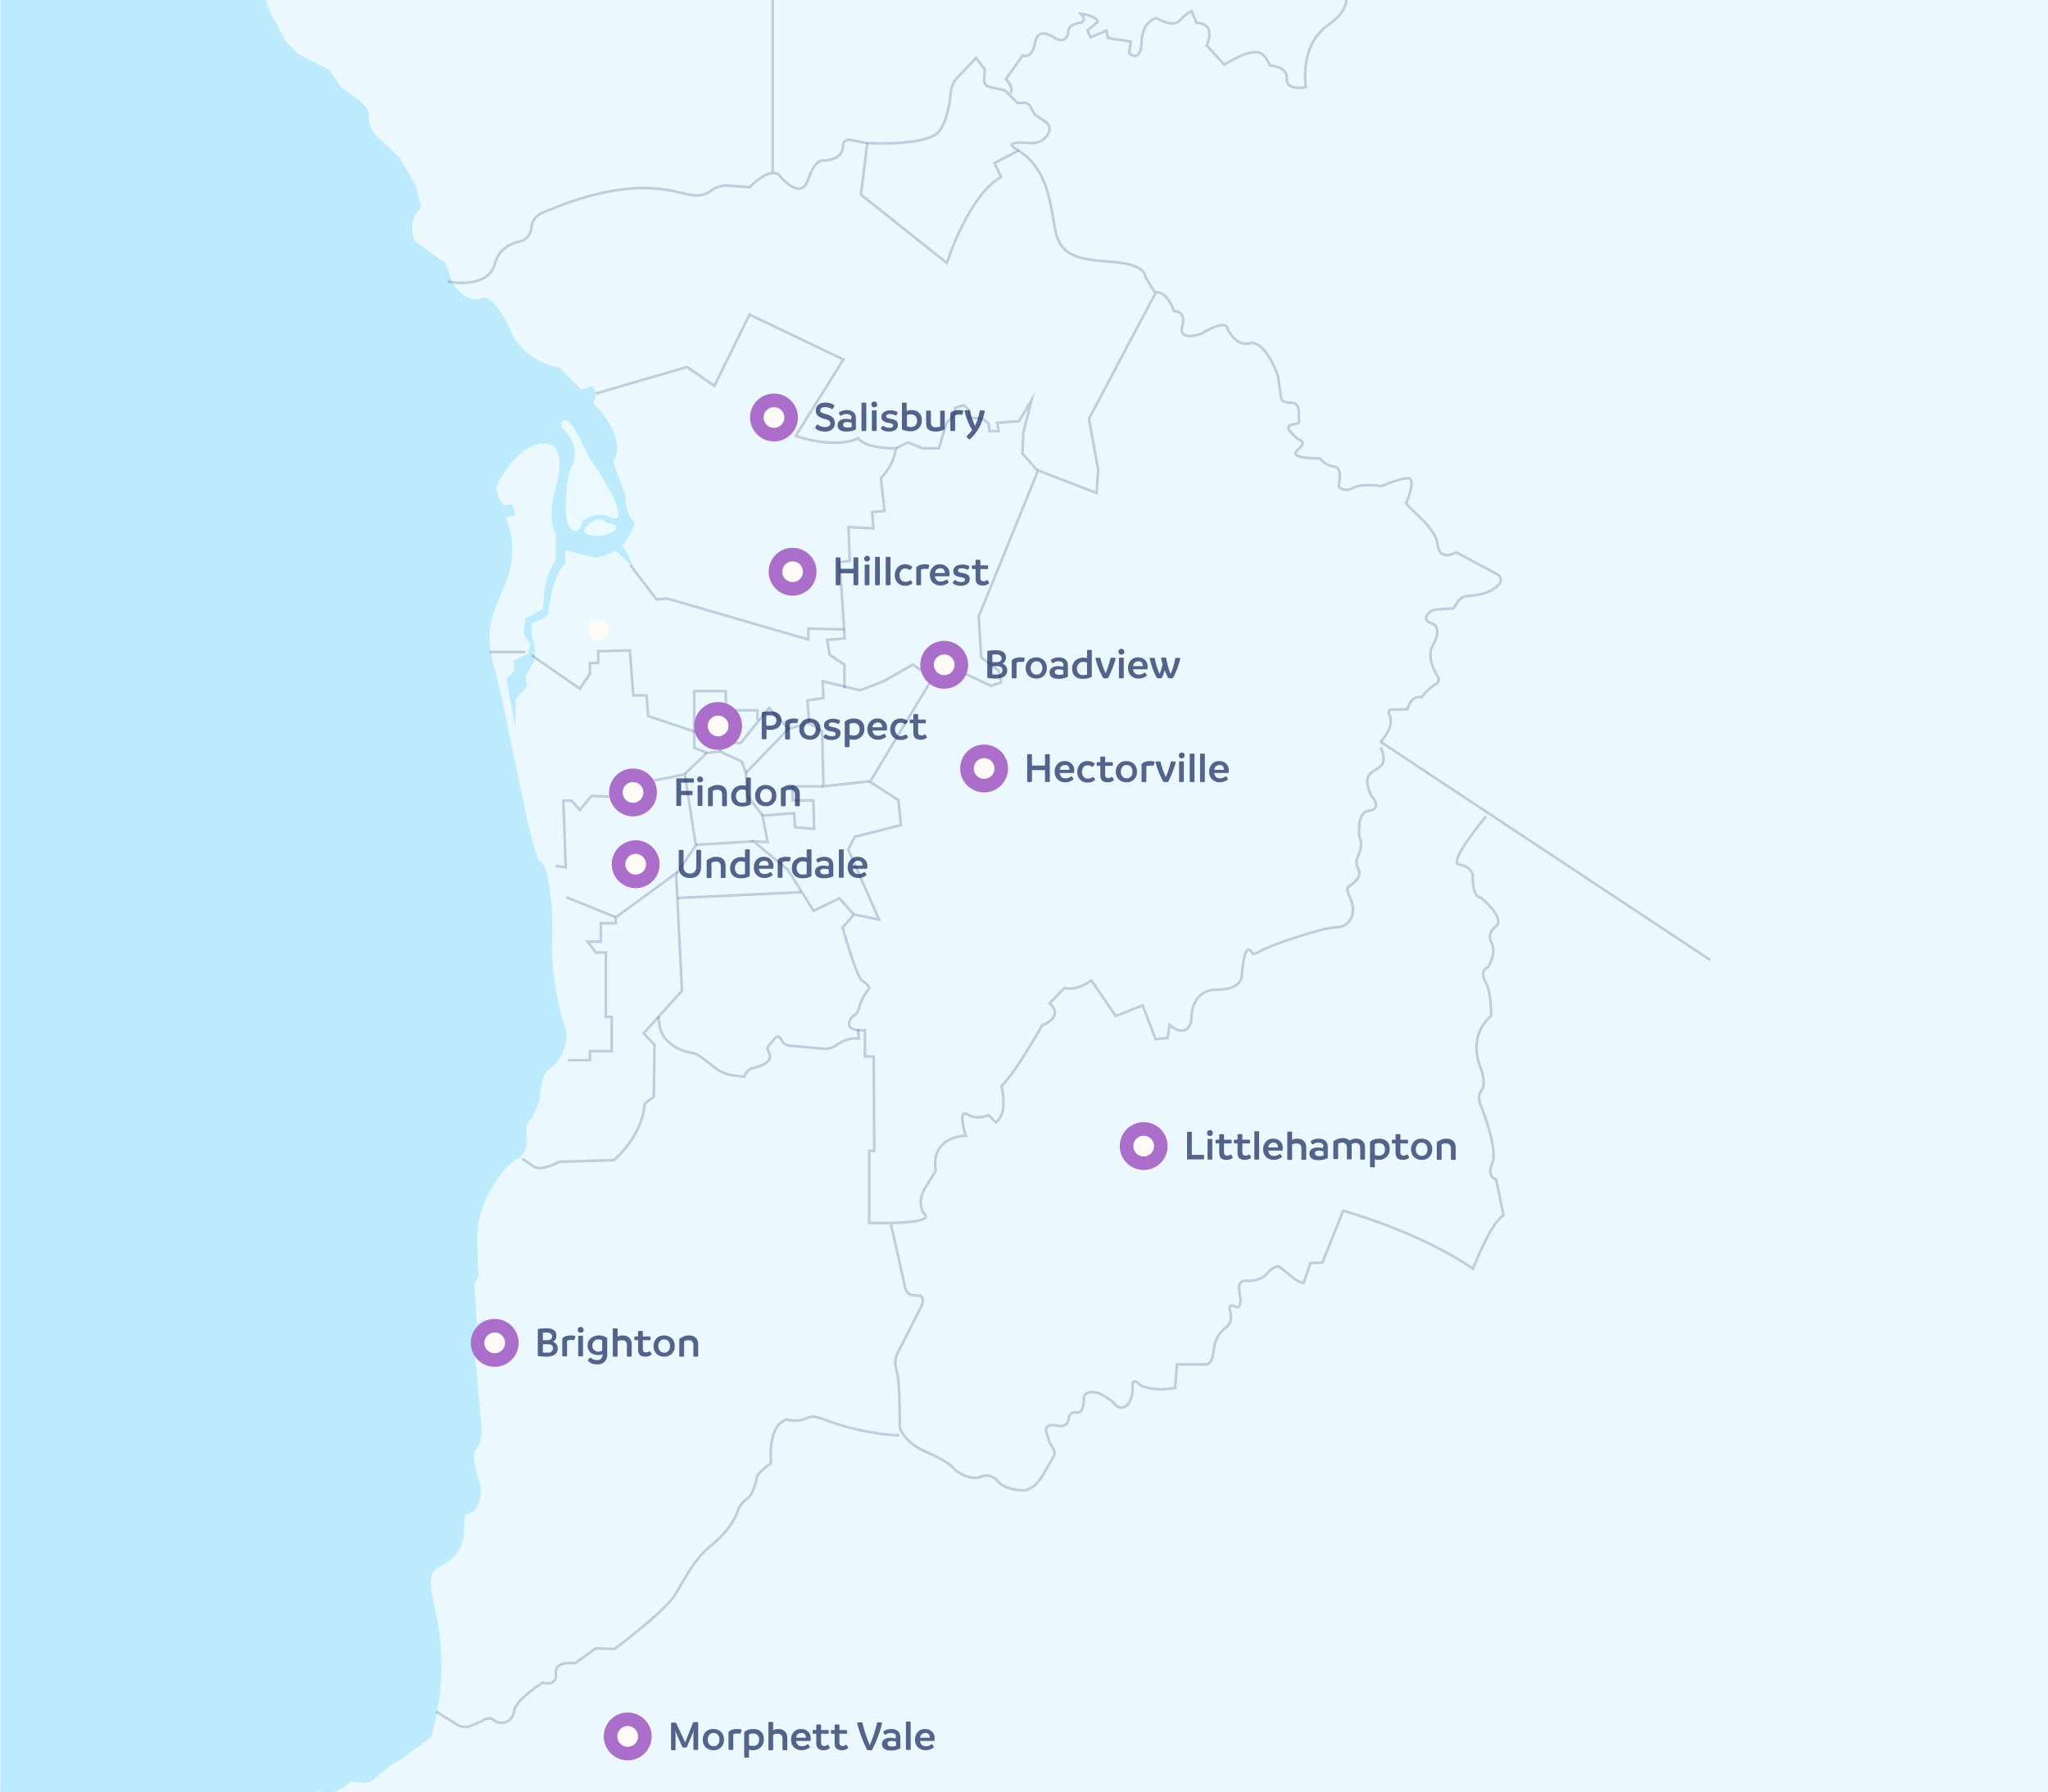 <?xml version="1.0" encoding="utf-8"?>
<!-- Generator: Adobe Illustrator 26.3.1, SVG Export Plug-In . SVG Version: 6.00 Build 0)  -->
<svg version="1.1" id="Layer_1" xmlns="http://www.w3.org/2000/svg" xmlns:xlink="http://www.w3.org/1999/xlink" x="0px" y="0px"
	 viewBox="0 0 770 674" style="enable-background:new 0 0 770 674;" xml:space="preserve">
<style type="text/css">
	.st0{clip-path:url(#SVGID_00000176037189736540813060000004353762558546683282_);}
	.st1{fill:#BBEBFD;filter:url(#Adobe_OpacityMaskFilter);}
	.st2{fill:#BBEBFD;}
	.st3{mask:url(#mask0_534_26151_00000020374373564844435010000001512906922714494114_);}
	.st4{fill:#EBF9FF;}
	.st5{fill:none;stroke:#12265A;stroke-miterlimit:10;stroke-opacity:0.2;}
	.st6{fill:#FFFFFF;filter:url(#Adobe_OpacityMaskFilter_00000031188375190000239750000003512950357602623626_);}
	.st7{mask:url(#mask1_534_26151_00000000927666462162901140000004285373011955563677_);}
	.st8{fill:#EBFAFF;}
	.st9{display:none;opacity:0.7;fill:#12265A;enable-background:new    ;}
	.st10{display:none;fill:#AB6FCB;}
	.st11{fill:#FEFBF6;}
	.st12{opacity:0.7;fill:#12265A;enable-background:new    ;}
	.st13{fill:#AB6FCB;}
</style>
<g>
	<defs>
		<rect id="SVGID_1_" width="770" height="674"/>
	</defs>
	<clipPath id="SVGID_00000170239061872357883610000005160949401187658138_">
		<use xlink:href="#SVGID_1_"  style="overflow:visible;"/>
	</clipPath>
	<g style="clip-path:url(#SVGID_00000170239061872357883610000005160949401187658138_);">
		<defs>
			<filter id="Adobe_OpacityMaskFilter" filterUnits="userSpaceOnUse" x="-37" y="-44" width="1514" height="754">
				<feColorMatrix  type="matrix" values="1 0 0 0 0  0 1 0 0 0  0 0 1 0 0  0 0 0 1 0"/>
			</filter>
		</defs>
		
			<mask maskUnits="userSpaceOnUse" x="-37" y="-44" width="1514" height="754" id="mask0_534_26151_00000020374373564844435010000001512906922714494114_">
			<path class="st1" d="M0-7.5l1440,6v676H0V-7.5z"/>
			<path class="st2" d="M0-7.5l1440,6v676H0V-7.5z"/>
		</mask>
		<g class="st3">
			<rect x="-37" y="-44" class="st2" width="1514" height="754"/>
			<path class="st4" d="M96.4,687.3c0,0,7.4-1,8.3-4.7c1-3.7,2.5-3.9,2.5-3.9s6.4,3,8.3-1.2c2-4.2,4.7-3.9,4.7-3.9
				c6.4,2.2,11.8-3.7,11.8-3.7c9.8,1.7,6.8-0.7,15.2-6.1c8.4-5.4,14.9-10.6,14.9-10.6c4.7-16.3,5.1-33.6,1-50.1
				c-2.9-12.3,1-13.3,1-13.3c11.5-4.9,10.3-14.2,10.3-14.2l0.5-5.9l2.7-1c4.4-3.9,2.9-10.5,2.9-10.5s-3.9-10.8-1.5-13.3
				c2.5-2.5,2-8.6,2-8.6l-2.9-31.9c4.2-2,4.4-8.6,4.4-8.6l-3.2,2.5l-1-15.7l1.7-2.7c0,0-0.7-4.7-0.5-16.5
				c0.2-11.8,10.5-25.6,14.5-27.3c4-1.7,4.2-7.1,4.2-7.1s-1.2-5.4,0.7-7.4c2-2,3.9-8.1,3.9-8.1c1-10.3,3.2-11.1,3.2-11.1
				c2.4-1.6,4.3-3.8,5.5-6.4c1.2-2.6,1.7-5.5,1.4-8.3c-5.1-14.3-5.4-30-5.4-30c0.7-16.7-1-31.5-4.4-33.7c-3.4-2.2-12.5-56-16.9-71.5
				c-4.4-15.5-1.7-19.7,3.9-33.4c5.6-13.8,0-24.6,0-24.6l3.7-0.7l-1.2-4.2l-2.9,0.5c-2.4-1.5-3.2-7.1-3.2-7.1
				c10.5-19.9,20.1-16,20.1-16s6.4,1,2.5,15.7c-3.9,14.7,0,17.7,0,17.7l-0.2,10.1c-4.9,6.9-4.7,18.4-4.7,18.4l-6.6,3.7l-0.7,5.7
				l2.5,4.4l-1,3.2l-5.1,2.4v3.9l-2.9,3.4l3.4,18.2v-10.8l4.4-4.9l-0.7-3.7l3.2-5.7c0,0,1-7.1-0.2-8.1c-1.2-1-0.5-6.4-0.5-6.4
				c2.3-0.5,4.4-1.6,6.1-3.2c1.2-14.3,6.4-19.2,6.4-19.2v-4.9c14.7,3.7,11.8,3.4,18.7,0.2c3.1,2,6.5,6.2,6.5,6.2
				c0-2.6-3.9-8.2-3.9-8.2c2.9-2.9,4.9-8.5,4.9-8.5c-3.9-3.6-3.6-10.2-3.6-10.2l-4.6-12.8c5.9-9.2-7.5-22-7.5-22
				c2.3-4.3-0.5-6.5-0.5-6.5l-3.9,1.5l-8.3-8.4c-3.5-0.6-6.8-1.9-9.8-3.9c-3-1.9-5.5-4.5-7.4-7.4c0,0-6.9-17.2-12.3-14.7
				c-5.4,2.5-10.8-5.9-10.8-5.9l-2.5-7.4l-4.4-3l-7.3-5.4c-0.7-1.8-1-3.8-0.8-5.7s0.9-3.8,2.1-5.4l1.2-1.7l-2-7.9l-5.9-10.3
				l-8.3-7.9c-1.2-1.1-2.2-2.4-2.8-3.9s-0.9-3.1-0.7-4.7c0-0.4,0-0.7-0.1-1.1c-0.1-0.4-0.3-0.7-0.5-1l-2.4-2.8l-7.4-5.2l-4.4-6.7
				l-7.4-3.7c-4.7-1.9-8.5-5.5-10.7-10.2l-1.1-2.4l-0.1-0.2c-3.4-4.9-5.3-10.6-5.6-16.5c-0.3-5.4-3.1-11.3-3.1-11.3H770v707.4
				C770,689.7,98.7,684.9,96.4,687.3z"/>
			<path class="st5" d="M379.8,35c0,0,1.9-1.3-1.6-5.3l6.3-8.8c0,0,3.5,1.6,4.7-5c1.3-6.6,7.8-1.3,7.8-1.3s4.4,2.2,4.7-3.1
				c0,0,0-2.2,3.8-2.8c3.8-0.6,0.9-3.5,0.9-3.5s6,0.6,6.3,3.1l-3.8,3.1L410,14l6-2.5l0.6,2.8l8.5,1.3l-0.6,4.4c0,0,4.4,4.1,4.7-4.1
				c0.3-8.2,5.6-9.1,5.6-9.1s6.3,3.8,8.8,0.9c2.5-2.8,4.4-3.5,4.4-3.5l1.9,4.4c0,0,7.5-0.3,3.8,8.5l6.6,7.2c0,0,5.6-3.5,9.4-4.4
				c3.8-0.9,5.6,0,7.8,4.7c0,0,6.6,0.3,6.3,5c-0.3,4.7,7.2,3.2,7.2,3.2s-2.8-15.7,8.5-23.5c11.3-7.8,5-15.1,5-15.1"/>
			<defs>
				<filter id="Adobe_OpacityMaskFilter_00000020385528119053034130000008412393898625413511_" filterUnits="userSpaceOnUse">
					<feColorMatrix  type="matrix" values="1 0 0 0 0  0 1 0 0 0  0 0 1 0 0  0 0 0 1 0"/>
				</filter>
			</defs>
			<mask maskUnits="userSpaceOnUse" id="mask1_534_26151_00000000927666462162901140000004285373011955563677_">
				<path style="fill:#FFFFFF;filter:url(#Adobe_OpacityMaskFilter_00000020385528119053034130000008412393898625413511_);" d="
					M75,142.4c0-27.7,22.5-50.1,50.2-50l665.1,2.8c27.5,0.1,49.8,22.5,49.8,50v259.4c0,27.6-22.4,50-50,50H125
					c-27.6,0-50-22.4-50-50V142.4z"/>
			</mask>
			<g class="st7">
			</g>
			<path class="st5" d="M164,643.7l7,4.3c0.8,0.7,1.9,1.2,3,1.4c1.1,0.2,2.3,0,3.3-0.5l3.8-1.6c0,0,2.5-2.2,4.7-0.3
				c2.2,1.9,6.9,0.9,7.5-3.5c0.6-4.4,10.7-10.7,10.7-10.7s5.6,1.6,5-3.5c-0.6-5,7.2-3.8,7.2-3.8l7.8-5.6l7.1,0.2
				c0,0,18.4-13.7,22.6-20.2c4.2-6.6,6.8-13.2,14.6-19.5c7.8-6.4,9.4-13.1,9.4-13.1s1.4-2.6,3.3-3.8c1.9-1.2,3.3-5.9,3.5-7.8
				c0.2-1.9,5.4-5.4,5.4-5.4s-1.6-14.3,5.9-16.5c2.5,0.8,5.1,0.6,7.5-0.5c1.5-0.7,3.2-0.7,4.8-0.1c3,1.1,15,5.9,30,6.6"/>
			<path class="st5" d="M558.7,307c0,0-14.6,17.4-10.1,18.1c4.5,0.7,5.1,3.8,5.1,3.8c-0.2,8.9,3.1,8.7,3.1,8.7
				c8.9,7.5,6.1,10.4,6.1,10.4s-4.3,2.6-2.1,6.6c2.1,4-1.4,9.2-1.4,9.2s-3.3,0.9-0.9,5.4c2.4,4.5,2.1,12.9,2.1,12.9
				c-9.2,7.8-4,19.3-4,19.3s2.4,5.9,0.5,8.5c-1.9,2.6-0.5,5.4-0.5,5.4s6.8,16.7,4.5,22.1c-2.4,5.4,1.4,6.1,1.4,6.1l2.8,13.6
				c-4.7,2.4-11.5,20-11.5,20C533.2,463,505,455.3,505,455.3l-7.8,19.5l-4.5,0.2l-2.6,7.5c0,0-1.6,0-4.5-2.4
				c-2.8-2.4-4.7-3.8-4.7-3.8s-1.9-0.5-4.5,2.6c-2.6,3.1-7.3,2.8-7.3,2.8s-4.2-1.2-3.1,4.5c1.2,5.6-0.9,5.4-0.9,5.4
				s-3.8-2.1-2.6,1.6c1.2,3.8-1.2,5.7-1.2,5.7c-1.4,1-2.5,2.2-3.4,3.7c-0.9,1.5-1.4,3.1-1.5,4.8c-0.5,5.7-2.8,5.7-2.8,5.7h-11.1
				l-0.7,8.9l-4.7,0.5c0,0-6.8,0-8.9-2.1c-2.1-2.1-2.4,0-2.4,0v3.3c-1.4,7.8-5.9,5.7-6.8,4.2c-0.9-1.4-5.9-4-5.9-4
				c-5.9-1.4-5.6,1.9-5.6,1.9s0.2,5.9-2.6,5.4c-2.8-0.5-3.1,2.1-3.1,2.1s0.2,3.8-4.5,2.8c-4.7-0.9-4,2.1-4,2.1l1.4,4.5
				c3.1,4,1.2,5.4,1.2,5.4l-2.8,4.9c-3.8,7.5-8.2,7.5-8.2,7.5s-6.8,0-9.6-3.3c-2.8-3.3-5.9-2.1-5.9-2.1c-4.7,2.4-10.4-2.4-10.4-2.4
				s-1.6-2.8-10.6-6.6c-8.9-3.8-10.1-9.4-10.1-9.4s0.2-16.7-1.2-21.2c-1.4-4.5,0.7-7.3,0.7-7.3s6.8-13.4,8.5-16.7
				c1.6-3.3-0.2-4.2-0.2-4.2l-2.8-0.2c-2.8-0.2-3.1-3.5-3.1-3.5l-5.2-23.1"/>
			<path class="st5" d="M519.1,279L643,361"/>
			<path class="st5" d="M519.1,281.1c0,0,1.9,3.8,0.7,6.1c-1.2,2.4-5.9,2.6-5.7,6.8c0.2,4.2,2.4,6.4,2.4,6.4s2.8,4-1.9,4.5
				c-4.7,0.5-3.5,9.9-3.5,9.9s1.7,2.6-0.5,7.1c-2.1,4.5,2.4,5.4-0.5,8.9c-2.8,3.5-4.9,1.4-2.4,7.1c2.6,5.6-0.2,10.8-5.2,10.8
				c-4.9,0-24,6.4-28.5,8.9c-4.5,2.6-2.6-0.2-4.5-0.5c-1.9-0.2-2.6,9.2-2.6,9.2s0.9,5.9-9.4,5.9c-10.4,0-9.6,11.8-9.6,11.8
				s-1.4,7.1-8.2,1.4l-0.7,4.9l-4.5,0.5l-4.9-12.7l-10.1,4l-9.2-13.4c0,0-5.4,4.2-10.1,2.8l-5.6,5.9c0,0,6.1,4.5-2.8,8.2
				c0,0-10.1,18.1-15.3,22.8c0,0,2.8,10.1-2.1,13.7l-2.8-2.8c-1.2,0.6-2.6,0.9-3.9,0.9c-1.4,0-2.7-0.4-3.9-1.1c-4-2.4-0.7,8-0.7,8
				s-13.4,0-11.3,13.2l-4.5,7.3c0,0-2.8,5.4,0.5,9.2c3.3,3.8-21,3.1-21,3.1v-27.1h1.9l-0.2-35.5h-3.3v-9.9c0,0-6.6,0.7-5.9-2.8
				c0.7-3.5,2.6-1.6,3.8-5.9c0.7-2.6,2-5,3.8-7.1c-0.6-1.2-1.6-2.2-2.8-2.8c-1.9-0.9-7.3-20-7.3-20l4.3-4.9l9.4,1.9l-11.6-26.4
				l2.5-4.7l17.3-4.4l-0.9-9.4l-10.7-6.9l24.8-41.1l5.3-2.2l15.4,7.2l3.8-1.3l-0.9-4.4l-6.6-5l-0.9-15.4l22.3-54.9l22,8.5l0.6-8.8
				l-3.5-19.1l25.1-47.4c0,0,3.8-1.6,6.9,6.9c0,0,4.7-0.3,3.1,5.7c-1.6,6,7.2,2.8,7.2,2.8s7.2-4.7,9.4-2.8c0,0,2.9,7.8,8.8,6.4
				c5.9-1.4,10.6,12.2,10.6,12.2s0.9,6.6,1.2,8.5c0.2,1.9,4,1.6,4,1.6s2.8,0,2.6,3.8c-0.2,3.8,1.4,3.8-2.6,4.5s2.6,5.6,2.6,5.6
				s3.5,0.7-0.5,4c-4,3.3,8.5,3.1,8.5,3.1s2.1,2.8,5.4,3.1c3.3,0.2,1.6,7.5,1.6,7.5s1.9,2.4,5.4,0.5c3.5-1.9,10.6-0.7,10.6-0.7
				s9.2-3.8,10.8-2.8c1.6,0.9-0.5,7.8-1.4,8.9c-0.9,1.2,11.1,8.9,11.8,15.8c0.7,6.8,7,3,7,3L563,216c0.3,0.2,0.6,0.4,0.8,0.7
				c0.2,0.3,0.3,0.6,0.4,0.9c0.1,0.3,0.1,0.7,0,1c-0.1,0.3-0.2,0.6-0.4,0.9c-1.5,1.9-4.8,4.2-11.8,4.6c-0.8,0-1.5,0.2-2.2,0.6
				c-0.7,0.4-1.2,0.9-1.7,1.5l-1.7,2.6l-6.2,0.4c-0.7,0-1.4,0.2-2,0.6c-0.6,0.3-1.2,0.8-1.6,1.4c-0.7,1-0.8,2.3,1.5,3.1
				c4.7,1.6,0.7,8.2,0.7,8.2s-3.1,4.1,1.8,12c0.1,0.2,0.2,0.5,0.3,0.7c0,0.3,0,0.5,0,0.8c-0.1,0.3-0.2,0.5-0.3,0.7
				c-0.2,0.2-0.4,0.4-0.6,0.5c-2.2,1.2-4,2.9-5.4,5c0,0-4-1.2-5.4,4.5l-6.1,0.2c-0.2,0-0.3,0.1-0.5,0.1c-0.1,0.1-0.3,0.2-0.4,0.4
				c-0.1,0.1-0.1,0.3-0.1,0.5c0,0.2,0,0.3,0.1,0.5c1,1.8,1.6,5.4-3.2,10.6"/>
			<path class="st5" d="M434.2,109.9l-3.6-5.8c0,0,0.5-4.7-12.2-5.6c-12.7-0.9-19.8-1.9-21.7-12.2c-1.9-10.3-2.8-22.6-13.7-29.7
				c0,0-8-3.8,4.2-2.8c0,0,4.9,0.7,7.1-3.9c0.3-0.7,0.4-1.5,0.2-2.2c-0.2-0.8-0.7-1.4-1.3-1.8l-4.2-2.9l-1.7-3.1
				c-0.2-0.4-0.5-0.6-0.8-0.9c-0.3-0.2-0.7-0.3-1.1-0.3h-2.9l-4.7-4.7l-5.7-1.3c-0.6-0.1-1.2-0.5-1.6-1c-0.4-0.5-0.6-1.2-0.5-1.8
				l0.3-3.8l-3.3-4.3l-6.9,7.2c-1.6,1.6-2.5,3.7-2.7,6c-0.3,3.8-1.3,10.1-4.1,14.1c-4.3,6.1-27.3,4.7-27.3,4.7l-6.4-1.2
				c-0.3-0.1-0.7,0-1,0c-0.3,0.1-0.6,0.2-0.9,0.5c-0.3,0.2-0.5,0.5-0.6,0.8c-0.1,0.3-0.2,0.6-0.2,1c0.1,2.2-1.1,5-7.1,5.5
				c0,0-3.1-1.3-6,7.2c-2.8,8.5-11-1.9-11-1.9s-3.1-3.1-11,4.7l-7.9-0.6c-2.4-0.2-4.8,0.6-6.7,2c-1.5,1.2-4.1,2.2-8.1,1.4
				c-7.6-1.5-21.9-7.4-55.4,6.9c-1.1,0.5-2,1.2-2.7,2.2c-0.7,1-1.1,2.1-1.2,3.3l0,0c-0.1,1.3-0.6,2.5-1.4,3.4c-0.8,1-2,1.6-3.2,1.9
				c-3.4,0.7-7.7,2.8-9.2,8.4c-2.5,9.7-17.6,6.6-17.6,6.6"/>
			<path class="st5" d="M224,148l34.3-10l10.3,7.1l13.2-26.8l35.3,16.9l-17.9,28.7c0,0,14.1,5.2,23.5,0.9c0,0,1.9,3.8,14.1,3.8
				c0,0,0,5.2-5.6,11.3l1.4,12.2l-4.7,0.5l0.5,6.1l-9.4-0.5l0.5,12.7l-3.8,0.5l1.9,28.7l-6.6,0.5l0.9,5.6l5.6,3.8v8.9"/>
			<path class="st5" d="M349.8,254.6l-6.6-4.7l-11,6.3l-8.8,3.4l-14.1-3.4l0.3,6.3l-6,0.9l0.6,8.5l4.9,3.1l0.5,20.7l17.3-1.9"/>
			<path class="st5" d="M309.6,295.7H298v5.3h7.8l0.3,10.7l-7.2-0.6l-0.3-5.3l-11.9,0.9l1.9,10l-5.3-0.3l12.9,10.7l9.7,15.4l9.7-4.7
				l5.3,6"/>
			<path class="st5" d="M196.3,435.7l4.1,2.8c0,0,1.9,2.5,10-1.6l20.4-0.6c0,0,10.7-8.8,11.6-21.3l3.4-2.5l0.3-19.5l-4.1-4.4
				l14.4-16l-2.2-44.2L231.5,345v2.2h-5.6v6.9h-5l3.1,4.1h3.8v24.2h2.2v12.9h-8.2v3.4h-8.2"/>
			<path class="st5" d="M212.9,337.4l18.5,7.5"/>
			<path class="st5" d="M208.9,325.6l3.8,0.6l-0.9-25.1h3.1l3.1,3.5l4.4-5.3l7.5,0.3l-0.3-2.8l27.9-5.6l4.1,26.7l-7.2,10.7"/>
			<path class="st5" d="M257.5,291l8.2-7.8l5-0.6l8.2,3.8l1.6,4.4l0.3,8.2l6,7.8"/>
			<path class="st5" d="M261.6,317.7l21.7-1.3"/>
			<path class="st5" d="M254.7,337.7l46.5-2.2"/>
			<path class="st5" d="M280.4,290.7l16-16.6l7.8-2.2"/>
			<path class="st5" d="M296.4,274l-7.2-7.8l-10.7,13.2h-5.7l-2.2,3.1"/>
			<path class="st5" d="M265.7,283.1l-4.7-1.9v-21.3h11.9v7.2h11.9v3.8"/>
			<path class="st5" d="M261.6,275.3l-17.9-6l-0.6-7.8h-5l-1.3-16.9l-11.9,0.3v4.4h-3.1v4.1L218,259l-18-12.5"/>
			<path class="st5" d="M184,245.2h13.5"/>
			<path class="st5" d="M237,212.5l9.8,12.9l4.1-0.3l53,15.4v-4.1l13.5,0.3"/>
			<path class="st5" d="M336.9,168.6l4.4-2.2l5.7,2.2h6l2.8-9.4l3.1-3.4l0.3-2.5l3.1-0.9l2.2,1.9v2.8l5,0.3l2.2,1.9l0.3,2.8h3.5
				l-0.6-3.1l8.2-0.6l4.7-7.8l-3.1,12.2l-0.3,7.8l5.6,6.3"/>
			<path class="st5" d="M326.1,53.7l-2.4,19.5l32.3,25.7c0,0,8.2-25.7,20.4-32.3l-2.5-5.3l9.1-4.7"/>
			<path class="st5" d="M290.5,64.7V-6"/>
			<path class="st5" d="M247.5,382.3l0.5,3.4c0.3,2.3,1.5,4.4,3.2,6c2.3,2.2,5.2,3.6,8.3,4.1c1.5,0.2,2.9,0.8,4.1,1.7l5.6,4.3
				c1.9,1.4,4.1,2.3,6.4,2.6l4.3,0.5c0.2-0.8,0.6-1.5,1.2-2.1c0.6-0.6,1.3-1,2.1-1.2c3.3-0.7,8.1-2.5,5.6-6.4
				c-0.2-0.3-0.3-0.7-0.2-1.1c0-0.4,0.2-0.7,0.5-1l2.5-2.9c0.1-0.1,0.2-0.2,0.4-0.3c0.1-0.1,0.3-0.1,0.5-0.1c0.2,0,0.3,0.1,0.4,0.1
				c0.1,0.1,0.2,0.2,0.3,0.3l0.9,1.4c0.3,0.5,0.7,0.8,1.1,1.1c0.5,0.3,1,0.5,1.5,0.5l13,1.2c1.7,0.1,3.3-0.3,4.7-1.3
				c1.9-1.4,5-3.1,8.5-2.5l-0.3-3.5"/>
			<path class="st8" d="M211.3,160.8c0,0-1.2-2.8,1.4-2.8c2.6,0,8.5,13.6,8.5,13.6s9.9,13.7,11.1,20.2c0,0,1.6,4.9-3.1,2.6
				c-4.7-2.4-10.1,1.4-10.1,1.4s-1.4,5.2-3.5,3.8c-2-1.3-4.2-3.8-2-20.1c0.2-1.3,0.6-2.6,1.2-3.8C216.1,173.2,218,167.4,211.3,160.8
				z"/>
			<path class="st8" d="M221.2,197.4c0,0,3-4.4,7.4-0.6c0,0,1.1,0.3,2.8,0.6c0,0,1.6,2-3.3,3.6c-4.9,1.6-8.3-0.6-8.3-0.6
				S219,198.6,221.2,197.4z"/>
			<path class="st9" d="M243.4,238h2.9l-1.2-3.2l-0.3-0.9l-0.3,0.9L243.4,238z M242,242c-0.2,0-0.5,0.1-0.9,0.1
				c-0.4,0-0.7-0.1-0.9-0.2l3.8-10.2c0.2-0.1,0.6-0.1,0.9-0.1c0.4,0,0.7,0,0.9,0.1l3.9,10.2c-0.3,0.1-0.7,0.2-1,0.2
				c-0.4,0-0.7,0-0.9-0.1l-0.9-2.5h-4L242,242z M251.1,239.7V236h-1.3c0-0.2-0.1-0.5-0.1-0.7s0-0.5,0.1-0.7h1.3v-2
				c0.3-0.1,0.6-0.1,0.9-0.1c0.3,0,0.6,0,0.9,0.1v2h2.8c0.1,0.2,0.1,0.4,0.1,0.7c0,0.3,0,0.5-0.1,0.7h-2.8v3.2
				c0,0.5,0.1,0.9,0.3,1.1c0.2,0.2,0.6,0.3,1,0.3s0.9-0.2,1.2-0.5c0.4,0.3,0.7,0.7,0.8,1.3c-0.6,0.5-1.4,0.8-2.3,0.8
				c-0.9,0-1.6-0.2-2.1-0.6C251.3,241.2,251.1,240.5,251.1,239.7z M261.1,234.2c1.1,0,1.9,0.3,2.5,0.9c0.6,0.6,0.9,1.3,0.9,2.2v4.8
				c-0.3,0.1-0.6,0.1-0.9,0.1c-0.4,0-0.7,0-0.9-0.1v-4.2c0-1.3-0.6-1.9-1.8-1.9c-0.6,0-1.1,0.1-1.7,0.4v5.7
				c-0.2,0.1-0.5,0.1-0.9,0.1c-0.4,0-0.7,0-0.9-0.1v-10.5c0.6-0.1,1.2-0.1,1.8,0v3.1C259.8,234.3,260.4,234.2,261.1,234.2z
				 M268.4,240c0.4,0.4,0.9,0.7,1.6,0.7s1.2-0.2,1.6-0.7c0.4-0.4,0.6-1,0.6-1.8c0-0.7-0.2-1.3-0.6-1.8c-0.4-0.5-0.9-0.7-1.6-0.7
				s-1.2,0.2-1.6,0.7c-0.4,0.5-0.6,1.1-0.6,1.8C267.8,238.9,268,239.5,268.4,240z M272.9,241.1c-0.8,0.8-1.7,1.1-2.9,1.1
				c-1.2,0-2.1-0.4-2.9-1.1c-0.7-0.8-1.1-1.7-1.1-2.9c0-1.2,0.4-2.1,1.1-2.9c0.8-0.8,1.7-1.1,2.9-1.1c1.2,0,2.1,0.4,2.9,1.1
				c0.7,0.7,1.1,1.7,1.1,2.9S273.7,240.3,272.9,241.1z M277.5,242c-0.2,0.1-0.5,0.1-0.9,0.1c-0.4,0-0.7,0-0.9-0.1v-10.5
				c0.2-0.1,0.5-0.1,0.9-0.1c0.4,0,0.7,0,0.9,0.1V242z M286.7,236.9c0.8,0,1.4-0.2,1.8-0.5c0.4-0.4,0.6-0.9,0.6-1.5
				c0-0.6-0.2-1.1-0.6-1.4c-0.4-0.3-1-0.5-1.8-0.5c-0.4,0-0.9,0-1.4,0.1v3.7C285.6,236.9,286.1,236.9,286.7,236.9z M286.6,231.5
				c1.5,0,2.6,0.3,3.3,0.9c0.7,0.6,1.1,1.4,1.1,2.5c0,1.1-0.4,2-1.1,2.6c-0.8,0.7-1.8,1-3.1,1c-0.5,0-1,0-1.4-0.1v3.5
				c-0.3,0.1-0.6,0.1-0.9,0.1s-0.6,0-0.9-0.1v-10.1C284.4,231.6,285.4,231.5,286.6,231.5z M293.6,239.7c0,0.4,0.1,0.6,0.4,0.8
				c0.3,0.2,0.7,0.3,1.2,0.3c0.5,0,1.1-0.1,1.6-0.2V239c-0.5-0.2-1.1-0.3-1.7-0.3C294.1,238.7,293.6,239,293.6,239.7z M296.8,237.2
				c0-1-0.7-1.5-2-1.5c-0.7,0-1.4,0.2-2,0.7c-0.5-0.2-0.7-0.6-0.8-1.2c0.3-0.3,0.7-0.5,1.2-0.7c0.6-0.2,1.2-0.3,1.8-0.3
				c1.1,0,1.9,0.3,2.5,0.8c0.6,0.5,0.9,1.3,0.9,2.4v4.1c-1,0.5-2.2,0.8-3.4,0.8c-1.2,0-2.1-0.2-2.6-0.6c-0.6-0.4-0.9-1-0.9-1.8
				c0-0.8,0.3-1.4,0.9-1.8c0.6-0.4,1.4-0.6,2.3-0.6c0.7,0,1.3,0.1,1.9,0.3V237.2z M301.8,234.5c0.6-0.2,1.2-0.3,1.9-0.3
				s1.2,0.1,1.7,0.2c0,0.6-0.2,1.2-0.5,1.6c-0.4-0.1-0.8-0.1-1.3-0.1s-0.9,0.1-1.3,0.3v5.8c-0.2,0.1-0.5,0.1-0.9,0.1
				c-0.4,0-0.7,0-0.9-0.1v-6.7C300.8,235,301.2,234.7,301.8,234.5z M313.7,242c-0.4,0.1-0.8,0.1-1.2,0.1c-0.4,0-0.7,0-1,0l-2.5-2.9
				c-0.3,0.2-0.5,0.3-0.6,0.4v2.5c-0.2,0.1-0.5,0.1-0.9,0.1s-0.7,0-0.9-0.1v-10.5c0.6-0.1,1.2-0.1,1.8,0v6.1c1.3-0.8,2.3-1.9,3-3.2
				c0.2,0,0.5,0,0.9,0c0.4,0,0.8,0,1.1,0.1c-0.8,1.4-1.8,2.6-2.9,3.6L313.7,242z"/>
			<circle class="st10" cx="225" cy="237" r="9"/>
			<circle class="st11" cx="225" cy="237" r="3.9"/>
			<path class="st12" d="M310.2,162.3c-1.6,0-2.8-0.4-3.7-1.3c0.1-0.6,0.4-1.1,0.9-1.4c0.8,0.7,1.7,1,2.8,1c0.7,0,1.2-0.1,1.5-0.4
				c0.3-0.3,0.5-0.6,0.5-1c0-0.4-0.2-0.7-0.5-1c-0.3-0.2-0.8-0.5-1.5-0.6c-0.7-0.2-1.2-0.3-1.5-0.5c-0.3-0.1-0.7-0.3-1-0.6
				c-0.7-0.5-1-1.2-1-2.1c0-0.9,0.3-1.7,1-2.2c0.7-0.6,1.5-0.8,2.6-0.8c1.4,0,2.5,0.3,3.4,1c0,0.3-0.1,0.6-0.3,0.9
				c-0.2,0.3-0.4,0.5-0.6,0.6c-0.8-0.6-1.6-0.8-2.6-0.8c-0.5,0-1,0.1-1.3,0.3c-0.3,0.2-0.5,0.5-0.5,0.9s0.1,0.6,0.4,0.8
				c0.3,0.2,0.9,0.4,1.9,0.7c1,0.2,1.7,0.6,2.3,1.1c0.6,0.5,0.8,1.2,0.9,2.2c0,1-0.3,1.7-1,2.3C312.3,162,311.4,162.3,310.2,162.3z
				 M317,159.7c0,0.4,0.1,0.6,0.4,0.8c0.3,0.2,0.7,0.3,1.2,0.3c0.5,0,1.1-0.1,1.6-0.2V159c-0.5-0.2-1.1-0.3-1.7-0.3
				C317.5,158.7,317,159,317,159.7z M320.2,157.2c0-1-0.7-1.5-2-1.5c-0.7,0-1.4,0.2-2,0.7c-0.5-0.2-0.7-0.6-0.8-1.2
				c0.3-0.3,0.7-0.5,1.2-0.7c0.6-0.2,1.2-0.3,1.8-0.3c1.1,0,1.9,0.3,2.5,0.8c0.6,0.5,0.9,1.3,0.9,2.4v4.1c-1,0.5-2.2,0.8-3.4,0.8
				c-1.2,0-2.1-0.2-2.6-0.6c-0.6-0.4-0.9-1-0.9-1.8c0-0.8,0.3-1.4,0.9-1.8c0.6-0.4,1.4-0.6,2.3-0.6c0.7,0,1.3,0.1,1.9,0.3V157.2z
				 M325.7,162c-0.2,0.1-0.5,0.1-0.9,0.1c-0.4,0-0.7,0-0.9-0.1v-10.5c0.2-0.1,0.5-0.1,0.9-0.1c0.4,0,0.7,0,0.9,0.1V162z M329.6,162
				c-0.2,0.1-0.6,0.1-0.9,0.1c-0.3,0-0.7,0-0.9-0.1v-7.6c0.3-0.1,0.6-0.1,0.9-0.1c0.4,0,0.7,0,0.9,0.1V162z M329.5,152.9
				c-0.2,0.2-0.5,0.3-0.8,0.3c-0.3,0-0.6-0.1-0.8-0.3c-0.2-0.2-0.3-0.5-0.3-0.8c0-0.3,0.1-0.6,0.3-0.8c0.2-0.2,0.5-0.3,0.8-0.3
				c0.3,0,0.6,0.1,0.8,0.3c0.2,0.2,0.3,0.5,0.3,0.8C329.9,152.5,329.8,152.7,329.5,152.9z M334.3,162.3c-1.3,0-2.4-0.3-3.1-1
				c0.1-0.6,0.4-1,0.8-1.2c0.7,0.5,1.5,0.8,2.4,0.8c0.9,0,1.4-0.3,1.4-0.9c0-0.3-0.1-0.5-0.4-0.6c-0.3-0.2-0.8-0.3-1.5-0.4
				c-0.7-0.1-1.3-0.3-1.8-0.7c-0.5-0.3-0.7-0.9-0.7-1.6c0-0.7,0.3-1.3,0.9-1.7c0.6-0.4,1.4-0.7,2.5-0.7c1.1,0,2,0.2,2.7,0.7
				c-0.1,0.6-0.3,1-0.7,1.3c-0.7-0.4-1.4-0.6-2.3-0.6c-0.9,0-1.3,0.3-1.3,0.8c0,0.3,0.1,0.5,0.3,0.6c0.2,0.1,0.7,0.3,1.5,0.4
				s1.4,0.4,1.9,0.7c0.5,0.3,0.7,0.9,0.7,1.6s-0.3,1.4-0.9,1.8C336.2,162,335.4,162.3,334.3,162.3z M342.5,160.6
				c0.7,0,1.3-0.2,1.7-0.7c0.4-0.4,0.6-1,0.6-1.7s-0.2-1.3-0.6-1.7c-0.4-0.4-0.9-0.7-1.6-0.7s-1.2,0.1-1.6,0.3v4.2
				C341.5,160.5,342,160.6,342.5,160.6z M342.6,154.2c1.2,0,2.1,0.3,2.9,1c0.8,0.7,1.1,1.7,1.1,2.9c0,1.2-0.4,2.2-1.2,3
				c-0.8,0.7-1.8,1.1-3,1.1c-1.2,0-2.3-0.2-3.3-0.7v-10c0.4-0.1,0.7-0.1,0.9-0.1s0.6,0,0.9,0.1v3.1
				C341.5,154.3,342,154.2,342.6,154.2z M353.4,154.5c0.3-0.1,0.6-0.1,0.9-0.1c0.4,0,0.7,0,0.9,0.1v7c-1.1,0.5-2.3,0.8-3.5,0.8
				s-2.1-0.3-2.7-0.8c-0.6-0.5-0.8-1.3-0.8-2.2v-4.8c0.3-0.1,0.6-0.1,0.9-0.1c0.4,0,0.7,0,0.9,0.1v4.2c0,0.7,0.1,1.1,0.4,1.5
				c0.3,0.3,0.7,0.5,1.4,0.5c0.6,0,1.2-0.1,1.7-0.3V154.5z M358.6,154.5c0.6-0.2,1.2-0.3,1.9-0.3s1.2,0.1,1.7,0.2
				c0,0.6-0.2,1.2-0.5,1.6c-0.4-0.1-0.8-0.1-1.3-0.1s-0.9,0.1-1.3,0.3v5.8c-0.2,0.1-0.5,0.1-0.9,0.1c-0.4,0-0.7,0-0.9-0.1v-6.7
				C357.6,155,358,154.7,358.6,154.5z M368.4,154.4c0.3,0,0.6-0.1,0.9-0.1c0.3,0,0.6,0.1,1,0.2c-0.5,2.4-1.2,4.5-2.1,6.2
				c-0.9,1.7-2.1,3.2-3.6,4.6c-0.5-0.2-0.9-0.5-1.2-1.2c0.9-0.9,1.6-1.7,2.1-2.4c-1.3-2.1-2.3-4.5-2.9-7.3c0.5-0.2,1.2-0.2,2-0.1
				c0.4,2,1.1,3.9,1.9,5.6c0.1,0.2,0.1,0.3,0.1,0.3c0.1-0.2,0.1-0.3,0.1-0.3C367.3,158.7,367.9,156.8,368.4,154.4z"/>
			<circle class="st13" cx="291" cy="157" r="9"/>
			<circle class="st11" cx="291" cy="157" r="3.9"/>
			<path class="st12" d="M320.9,209.7c0.3-0.1,0.6-0.1,0.9-0.1s0.6,0,0.9,0.1V220c-0.3,0.1-0.6,0.1-0.9,0.1s-0.6,0-0.9-0.1v-4.4
				h-4.9v4.4c-0.3,0.1-0.6,0.1-0.9,0.1c-0.3,0-0.6,0-0.9-0.1v-10.3c0.2-0.1,0.5-0.1,0.9-0.1c0.4,0,0.7,0,0.9,0.1v4.2h4.9V209.7z
				 M326.9,220c-0.2,0.1-0.6,0.1-0.9,0.1c-0.3,0-0.7,0-0.9-0.1v-7.6c0.3-0.1,0.6-0.1,0.9-0.1c0.4,0,0.7,0,0.9,0.1V220z M326.8,210.9
				c-0.2,0.2-0.5,0.3-0.8,0.3c-0.3,0-0.6-0.1-0.8-0.3c-0.2-0.2-0.3-0.5-0.3-0.8c0-0.3,0.1-0.6,0.3-0.8c0.2-0.2,0.5-0.3,0.8-0.3
				c0.3,0,0.6,0.1,0.8,0.3c0.2,0.2,0.3,0.5,0.3,0.8C327.1,210.5,327,210.7,326.8,210.9z M330.8,220c-0.2,0.1-0.5,0.1-0.9,0.1
				c-0.4,0-0.7,0-0.9-0.1v-10.5c0.2-0.1,0.5-0.1,0.9-0.1c0.4,0,0.7,0,0.9,0.1V220z M334.8,220c-0.2,0.1-0.5,0.1-0.9,0.1
				c-0.4,0-0.7,0-0.9-0.1v-10.5c0.2-0.1,0.5-0.1,0.9-0.1c0.4,0,0.7,0,0.9,0.1V220z M343.1,219.3c-0.7,0.7-1.6,1-2.8,1
				c-1.2,0-2.1-0.4-2.8-1.1c-0.7-0.7-1.1-1.7-1.1-2.9s0.4-2.2,1.1-3c0.8-0.8,1.7-1.1,2.9-1.1c0.5,0,1,0.1,1.5,0.3
				c0.5,0.2,0.8,0.4,1.1,0.6c-0.1,0.6-0.5,1-1,1.3c-0.5-0.4-1-0.6-1.7-0.6c-0.6,0-1.2,0.2-1.5,0.7c-0.4,0.5-0.6,1.1-0.6,1.8
				c0,0.7,0.2,1.3,0.6,1.8c0.4,0.5,0.9,0.7,1.6,0.7s1.3-0.2,1.8-0.6C342.6,218.3,342.9,218.7,343.1,219.3z M345.8,212.5
				c0.6-0.2,1.2-0.3,1.9-0.3s1.2,0.1,1.7,0.2c0,0.6-0.2,1.2-0.5,1.6c-0.4-0.1-0.8-0.1-1.3-0.1c-0.5,0-0.9,0.1-1.3,0.3v5.8
				c-0.2,0.1-0.5,0.1-0.9,0.1c-0.4,0-0.7,0-0.9-0.1v-6.7C344.8,213,345.2,212.7,345.8,212.5z M355.2,215.5c0-0.5-0.1-0.9-0.4-1.3
				c-0.3-0.4-0.7-0.5-1.3-0.5c-0.6,0-1,0.2-1.4,0.5c-0.3,0.3-0.5,0.8-0.6,1.3H355.2z M357,215.6c0,0.3,0,0.7-0.1,1.1h-5.4
				c0.1,0.6,0.3,1.1,0.7,1.5c0.4,0.4,0.9,0.5,1.6,0.5s1.4-0.3,2.1-0.8c0.4,0.3,0.7,0.7,0.8,1.2c-0.9,0.7-1.9,1.1-3.1,1.1
				c-1.2,0-2.1-0.4-2.9-1.1c-0.7-0.7-1.1-1.7-1.1-2.9c0-1.2,0.4-2.2,1.1-2.9c0.7-0.8,1.6-1.1,2.7-1.1s1.9,0.3,2.6,1
				C356.7,213.8,357,214.6,357,215.6z M361.3,220.3c-1.3,0-2.4-0.3-3.1-1c0.1-0.6,0.4-1,0.8-1.2c0.7,0.5,1.5,0.8,2.4,0.8
				c0.9,0,1.4-0.3,1.4-0.9c0-0.3-0.1-0.5-0.4-0.6c-0.3-0.2-0.8-0.3-1.5-0.4c-0.7-0.1-1.3-0.3-1.8-0.7c-0.5-0.3-0.7-0.9-0.7-1.6
				c0-0.7,0.3-1.3,0.9-1.7c0.6-0.4,1.4-0.7,2.5-0.7s2,0.2,2.7,0.7c-0.1,0.6-0.3,1-0.7,1.3c-0.7-0.4-1.4-0.6-2.3-0.6
				c-0.9,0-1.3,0.3-1.3,0.8c0,0.3,0.1,0.5,0.3,0.6c0.2,0.1,0.7,0.3,1.5,0.4c0.8,0.1,1.4,0.4,1.9,0.7c0.5,0.3,0.7,0.9,0.7,1.6
				s-0.3,1.4-0.9,1.8C363.1,220,362.3,220.3,361.3,220.3z M366.8,217.7V214h-1.3c0-0.2-0.1-0.5-0.1-0.7s0-0.5,0.1-0.7h1.3v-2
				c0.3-0.1,0.6-0.1,0.9-0.1c0.3,0,0.6,0,0.9,0.1v2h2.8c0.1,0.2,0.1,0.4,0.1,0.7c0,0.3,0,0.5-0.1,0.7h-2.8v3.2
				c0,0.5,0.1,0.9,0.3,1.1c0.2,0.2,0.6,0.3,1,0.3s0.9-0.2,1.2-0.5c0.4,0.3,0.7,0.7,0.8,1.3c-0.6,0.5-1.4,0.8-2.3,0.8
				c-0.9,0-1.6-0.2-2.1-0.6C367,219.2,366.8,218.5,366.8,217.7z"/>
			<circle class="st13" cx="298" cy="215" r="9"/>
			<circle class="st11" cx="298" cy="215" r="3.9"/>
			<path class="st12" d="M205.8,508.7c1.4,0,2.1-0.6,2.1-1.7c0-1-0.7-1.5-2.1-1.5h-1.7v3.1C204.5,508.7,205.1,508.7,205.8,508.7z
				 M207,501.5c-0.3-0.2-0.8-0.4-1.4-0.4c-0.6,0-1.1,0-1.5,0.1v2.8h1.6c1.2,0,1.9-0.5,1.9-1.5C207.5,502,207.3,501.7,207,501.5z
				 M209.7,507.1c0,1-0.4,1.8-1.1,2.3c-0.7,0.5-1.8,0.8-3.1,0.8c-1.3,0-2.4-0.1-3.3-0.3v-10.1c1-0.2,2-0.3,3.1-0.3
				c2.6,0,3.9,0.9,3.9,2.8c0,1-0.4,1.8-1.3,2.2C209.1,505.1,209.7,505.9,209.7,507.1z M212.7,502.5c0.6-0.2,1.2-0.3,1.9-0.3
				s1.2,0.1,1.7,0.2c0,0.6-0.2,1.2-0.5,1.6c-0.4-0.1-0.8-0.1-1.3-0.1s-0.9,0.1-1.3,0.3v5.8c-0.2,0.1-0.5,0.1-0.9,0.1
				c-0.4,0-0.7,0-0.9-0.1v-6.7C211.7,503,212.1,502.7,212.7,502.5z M219.2,510c-0.2,0.1-0.6,0.1-0.9,0.1c-0.3,0-0.7,0-0.9-0.1v-7.6
				c0.3-0.1,0.6-0.1,0.9-0.1c0.4,0,0.7,0,0.9,0.1V510z M219.1,500.9c-0.2,0.2-0.5,0.3-0.8,0.3c-0.3,0-0.6-0.1-0.8-0.3
				c-0.2-0.2-0.3-0.5-0.3-0.8c0-0.3,0.1-0.6,0.3-0.8c0.2-0.2,0.5-0.3,0.8-0.3c0.3,0,0.6,0.1,0.8,0.3c0.2,0.2,0.3,0.5,0.3,0.8
				C219.5,500.5,219.4,500.7,219.1,500.9z M223.4,507.7c0.4,0.4,0.9,0.6,1.5,0.6c0.6,0,1.1-0.1,1.5-0.4v-3.9
				c-0.4-0.2-0.9-0.3-1.5-0.3c-0.6,0-1.1,0.2-1.5,0.6c-0.4,0.4-0.7,1-0.7,1.7C222.7,506.8,222.9,507.3,223.4,507.7z M222.1,503.3
				c0.8-0.7,1.8-1.1,3-1.1c1.2,0,2.3,0.3,3.2,1v6.4c0,1.1-0.4,1.9-1.1,2.6s-1.6,0.9-2.7,0.9c-1.5,0-2.7-0.5-3.5-1.4
				c0.1-0.2,0.2-0.5,0.4-0.7c0.2-0.2,0.4-0.4,0.7-0.5c0.6,0.7,1.4,1,2.4,1c0.7,0,1.2-0.2,1.5-0.5c0.3-0.3,0.5-0.8,0.5-1.3v-0.4
				c-0.5,0.2-1,0.3-1.6,0.3c-1.1,0-2.1-0.3-2.9-1c-0.8-0.7-1.1-1.6-1.1-2.7C220.9,504.9,221.3,504,222.1,503.3z M234.1,502.2
				c1.1,0,1.9,0.3,2.5,0.9c0.6,0.6,0.9,1.3,0.9,2.2v4.8c-0.3,0.1-0.6,0.1-0.9,0.1c-0.4,0-0.7,0-0.9-0.1v-4.2c0-1.3-0.6-1.9-1.8-1.9
				c-0.6,0-1.1,0.1-1.7,0.4v5.7c-0.2,0.1-0.5,0.1-0.9,0.1c-0.4,0-0.7,0-0.9-0.1v-10.5c0.6-0.1,1.2-0.1,1.8,0v3.1
				C232.8,502.3,233.4,502.2,234.1,502.2z M239.9,507.7V504h-1.3c0-0.2-0.1-0.5-0.1-0.7s0-0.5,0.1-0.7h1.3v-2
				c0.3-0.1,0.6-0.1,0.9-0.1c0.3,0,0.6,0,0.9,0.1v2h2.8c0.1,0.2,0.1,0.4,0.1,0.7s0,0.5-0.1,0.7h-2.8v3.2c0,0.5,0.1,0.9,0.3,1.1
				c0.2,0.2,0.6,0.3,1,0.3s0.9-0.2,1.2-0.5c0.4,0.3,0.7,0.7,0.8,1.3c-0.6,0.5-1.4,0.8-2.3,0.8c-0.9,0-1.6-0.2-2.1-0.6
				C240.2,509.2,239.9,508.5,239.9,507.7z M248.1,508c0.4,0.4,0.9,0.7,1.6,0.7s1.2-0.2,1.6-0.7c0.4-0.4,0.6-1,0.6-1.8
				s-0.2-1.3-0.6-1.8c-0.4-0.5-0.9-0.7-1.6-0.7s-1.2,0.2-1.6,0.7c-0.4,0.5-0.6,1.1-0.6,1.8S247.8,507.5,248.1,508z M252.6,509.1
				c-0.8,0.8-1.7,1.1-2.9,1.1c-1.2,0-2.1-0.4-2.9-1.1c-0.7-0.8-1.1-1.7-1.1-2.9s0.4-2.1,1.1-2.9c0.8-0.8,1.7-1.1,2.9-1.1
				c1.2,0,2.1,0.4,2.9,1.1c0.7,0.7,1.1,1.7,1.1,2.9S253.4,508.3,252.6,509.1z M259,502.2c1.2,0,2,0.3,2.6,0.9
				c0.6,0.6,0.9,1.3,0.9,2.3v4.7c-0.3,0.1-0.6,0.1-0.9,0.1s-0.6,0-0.9-0.1v-4.2c0-1.3-0.6-1.9-1.8-1.9c-0.7,0-1.2,0.1-1.7,0.4v5.7
				c-0.2,0.1-0.5,0.1-0.9,0.1c-0.4,0-0.7,0-0.9-0.1v-6.6c0.4-0.3,0.9-0.6,1.5-0.8C257.5,502.3,258.2,502.2,259,502.2z"/>
			<circle class="st13" cx="186" cy="505" r="9"/>
			<circle class="st11" cx="186" cy="505" r="3.9"/>
			<path class="st12" d="M452.6,434.4c0.1,0.3,0.1,0.5,0.1,0.8c0,0.3,0,0.5-0.1,0.8h-6.3v-10.3c0.3-0.1,0.6-0.1,0.9-0.1
				s0.6,0,0.9,0.1v8.6H452.6z M455.8,436c-0.2,0.1-0.6,0.1-0.9,0.1c-0.3,0-0.7,0-0.9-0.1v-7.6c0.3-0.1,0.6-0.1,0.9-0.1
				c0.4,0,0.7,0,0.9,0.1V436z M455.7,426.9c-0.2,0.2-0.5,0.3-0.8,0.3c-0.3,0-0.6-0.1-0.8-0.3c-0.2-0.2-0.3-0.5-0.3-0.8
				c0-0.3,0.1-0.6,0.3-0.8c0.2-0.2,0.5-0.3,0.8-0.3c0.3,0,0.6,0.1,0.8,0.3c0.2,0.2,0.3,0.5,0.3,0.8
				C456,426.5,455.9,426.7,455.7,426.9z M458.4,433.7V430h-1.3c0-0.2-0.1-0.5-0.1-0.7s0-0.5,0.1-0.7h1.3v-2c0.3-0.1,0.6-0.1,0.9-0.1
				c0.3,0,0.6,0,0.9,0.1v2h2.8c0.1,0.2,0.1,0.4,0.1,0.7s0,0.5-0.1,0.7h-2.8v3.2c0,0.5,0.1,0.9,0.3,1.1c0.2,0.2,0.6,0.3,1,0.3
				c0.4,0,0.9-0.2,1.2-0.5c0.4,0.3,0.7,0.7,0.8,1.3c-0.6,0.5-1.4,0.8-2.3,0.8c-0.9,0-1.6-0.2-2.1-0.6
				C458.7,435.2,458.4,434.5,458.4,433.7z M465.3,433.7V430H464c0-0.2-0.1-0.5-0.1-0.7s0-0.5,0.1-0.7h1.3v-2
				c0.3-0.1,0.6-0.1,0.9-0.1c0.3,0,0.6,0,0.9,0.1v2h2.8c0.1,0.2,0.1,0.4,0.1,0.7s0,0.5-0.1,0.7h-2.8v3.2c0,0.5,0.1,0.9,0.3,1.1
				c0.2,0.2,0.6,0.3,1,0.3s0.9-0.2,1.2-0.5c0.4,0.3,0.7,0.7,0.8,1.3c-0.6,0.5-1.4,0.8-2.3,0.8c-0.9,0-1.6-0.2-2.1-0.6
				C465.5,435.2,465.3,434.5,465.3,433.7z M473.4,436c-0.2,0.1-0.5,0.1-0.9,0.1c-0.4,0-0.7,0-0.9-0.1v-10.5c0.2-0.1,0.5-0.1,0.9-0.1
				c0.4,0,0.7,0,0.9,0.1V436z M480.5,431.5c0-0.5-0.1-0.9-0.4-1.3c-0.3-0.4-0.7-0.5-1.3-0.5c-0.6,0-1,0.2-1.4,0.5
				c-0.3,0.3-0.5,0.8-0.6,1.3H480.5z M482.3,431.6c0,0.3,0,0.7-0.1,1.1h-5.4c0.1,0.6,0.3,1.1,0.7,1.5c0.4,0.4,0.9,0.5,1.6,0.5
				c0.7,0,1.4-0.3,2.1-0.8c0.4,0.3,0.7,0.7,0.8,1.2c-0.9,0.7-1.9,1.1-3.1,1.1c-1.2,0-2.1-0.4-2.9-1.1c-0.7-0.7-1.1-1.7-1.1-2.9
				s0.4-2.2,1.1-2.9c0.7-0.8,1.6-1.1,2.7-1.1s1.9,0.3,2.6,1C482,429.8,482.3,430.6,482.3,431.6z M487.7,428.2c1.1,0,1.9,0.3,2.5,0.9
				c0.6,0.6,0.9,1.3,0.9,2.2v4.8c-0.3,0.1-0.6,0.1-0.9,0.1s-0.7,0-0.9-0.1v-4.2c0-1.3-0.6-1.9-1.8-1.9c-0.6,0-1.1,0.1-1.7,0.4v5.7
				c-0.2,0.1-0.5,0.1-0.9,0.1s-0.7,0-0.9-0.1v-10.5c0.6-0.1,1.2-0.1,1.8,0v3.1C486.4,428.3,487.1,428.2,487.7,428.2z M494.4,433.7
				c0,0.4,0.1,0.6,0.4,0.8c0.3,0.2,0.7,0.3,1.2,0.3c0.5,0,1.1-0.1,1.6-0.2V433c-0.5-0.2-1.1-0.3-1.7-0.3
				C494.9,432.7,494.4,433,494.4,433.7z M497.6,431.2c0-1-0.7-1.5-2-1.5c-0.7,0-1.4,0.2-2,0.7c-0.5-0.2-0.7-0.6-0.8-1.2
				c0.3-0.3,0.7-0.5,1.2-0.7s1.2-0.3,1.8-0.3c1.1,0,1.9,0.3,2.5,0.8c0.6,0.5,0.9,1.3,0.9,2.4v4.1c-1,0.5-2.2,0.8-3.4,0.8
				c-1.2,0-2.1-0.2-2.6-0.6c-0.6-0.4-0.9-1-0.9-1.8c0-0.8,0.3-1.4,0.9-1.8s1.4-0.6,2.3-0.6c0.7,0,1.3,0.1,1.9,0.3V431.2z
				 M509.9,428.2c1,0,1.8,0.3,2.4,0.9c0.6,0.6,0.9,1.3,0.9,2.1v4.8c-0.2,0.1-0.5,0.1-0.9,0.1s-0.7,0-0.9-0.1v-4.3
				c0-1.2-0.6-1.9-1.7-1.9c-0.6,0-1.1,0.2-1.6,0.6c0.1,0.2,0.1,0.5,0.1,0.7v4.8c-0.2,0.1-0.5,0.1-0.9,0.1c-0.4,0-0.7,0-0.9-0.1v-4.3
				c0-1.2-0.6-1.9-1.7-1.9c-0.6,0-1.1,0.1-1.6,0.4v5.7c-0.2,0.1-0.5,0.1-0.9,0.1s-0.7,0-0.9-0.1v-6.6c0.4-0.3,0.9-0.6,1.5-0.8
				c0.6-0.2,1.3-0.4,2.1-0.4c1,0,1.9,0.3,2.5,0.9C508,428.5,508.9,428.2,509.9,428.2z M516.9,434.3c0.4,0.2,0.9,0.3,1.6,0.3
				c0.6,0,1.2-0.2,1.6-0.6c0.4-0.4,0.6-1,0.6-1.8c0-0.7-0.2-1.3-0.6-1.7s-1-0.6-1.6-0.6s-1.2,0.1-1.6,0.4V434.3z M515.1,429.4
				c0.9-0.8,2-1.2,3.3-1.2c1.3,0,2.3,0.3,3,1c0.8,0.7,1.1,1.7,1.1,2.9c0,1.3-0.4,2.2-1.2,3c-0.8,0.7-1.7,1.1-2.8,1.1
				c-0.6,0-1.2-0.1-1.6-0.2v2.9c-0.2,0.1-0.5,0.1-0.9,0.1c-0.3,0-0.6,0-0.9-0.1V429.4z M524.7,433.7V430h-1.3c0-0.2-0.1-0.5-0.1-0.7
				s0-0.5,0.1-0.7h1.3v-2c0.3-0.1,0.6-0.1,0.9-0.1c0.3,0,0.6,0,0.9,0.1v2h2.8c0.1,0.2,0.1,0.4,0.1,0.7s0,0.5-0.1,0.7h-2.8v3.2
				c0,0.5,0.1,0.9,0.3,1.1c0.2,0.2,0.6,0.3,1,0.3c0.4,0,0.9-0.2,1.2-0.5c0.4,0.3,0.7,0.7,0.8,1.3c-0.6,0.5-1.4,0.8-2.3,0.8
				c-0.9,0-1.6-0.2-2.1-0.6C525,435.2,524.7,434.5,524.7,433.7z M532.9,434c0.4,0.4,0.9,0.7,1.6,0.7s1.2-0.2,1.6-0.7
				c0.4-0.4,0.6-1,0.6-1.8s-0.2-1.3-0.6-1.8c-0.4-0.5-0.9-0.7-1.6-0.7s-1.2,0.2-1.6,0.7c-0.4,0.5-0.6,1.1-0.6,1.8
				S532.5,433.5,532.9,434z M537.4,435.1c-0.8,0.8-1.7,1.1-2.9,1.1c-1.2,0-2.1-0.4-2.9-1.1c-0.7-0.8-1.1-1.7-1.1-2.9
				s0.4-2.1,1.1-2.9c0.8-0.8,1.7-1.1,2.9-1.1c1.2,0,2.1,0.4,2.9,1.1c0.7,0.7,1.1,1.7,1.1,2.9S538.1,434.3,537.4,435.1z M543.8,428.2
				c1.2,0,2,0.3,2.6,0.9c0.6,0.6,0.9,1.3,0.9,2.3v4.7c-0.3,0.1-0.6,0.1-0.9,0.1c-0.3,0-0.6,0-0.9-0.1v-4.2c0-1.3-0.6-1.9-1.8-1.9
				c-0.7,0-1.2,0.1-1.7,0.4v5.7c-0.2,0.1-0.5,0.1-0.9,0.1s-0.7,0-0.9-0.1v-6.6c0.4-0.3,0.9-0.6,1.5-0.8
				C542.3,428.3,543,428.2,543.8,428.2z"/>
			<circle class="st13" cx="430" cy="431" r="9"/>
			<circle class="st11" cx="430" cy="431" r="3.9"/>
			<path class="st12" d="M289.5,272.9c0.8,0,1.4-0.2,1.8-0.5c0.4-0.4,0.6-0.9,0.6-1.5s-0.2-1.1-0.6-1.4c-0.4-0.3-1-0.5-1.8-0.5
				c-0.4,0-0.9,0-1.4,0.1v3.7C288.5,272.9,289,272.9,289.5,272.9z M289.4,267.5c1.5,0,2.6,0.3,3.3,0.9c0.7,0.6,1.1,1.4,1.1,2.5
				c0,1.1-0.4,2-1.1,2.6s-1.8,1-3.1,1c-0.5,0-1,0-1.4-0.1v3.5c-0.3,0.1-0.6,0.1-0.9,0.1s-0.6,0-0.9-0.1v-10.1
				C287.2,267.6,288.3,267.5,289.4,267.5z M296.5,270.5c0.6-0.2,1.2-0.3,1.9-0.3s1.2,0.1,1.7,0.2c0,0.6-0.2,1.2-0.5,1.6
				c-0.4-0.1-0.8-0.1-1.3-0.1c-0.5,0-0.9,0.1-1.3,0.3v5.8c-0.2,0.1-0.5,0.1-0.9,0.1c-0.4,0-0.7,0-0.9-0.1v-6.7
				C295.5,271,296,270.7,296.5,270.5z M302.9,276c0.4,0.4,0.9,0.7,1.6,0.7s1.2-0.2,1.6-0.7c0.4-0.4,0.6-1,0.6-1.8s-0.2-1.3-0.6-1.8
				c-0.4-0.5-0.9-0.7-1.6-0.7s-1.2,0.2-1.6,0.7c-0.4,0.5-0.6,1.1-0.6,1.8S302.5,275.5,302.9,276z M307.4,277.1
				c-0.8,0.8-1.7,1.1-2.9,1.1c-1.2,0-2.1-0.4-2.9-1.1c-0.7-0.8-1.1-1.7-1.1-2.9s0.4-2.1,1.1-2.9c0.8-0.8,1.7-1.1,2.9-1.1
				c1.2,0,2.1,0.4,2.9,1.1c0.7,0.7,1.1,1.7,1.1,2.9S308.1,276.3,307.4,277.1z M312.7,278.3c-1.3,0-2.4-0.3-3.1-1
				c0.1-0.6,0.4-1,0.8-1.2c0.7,0.5,1.5,0.8,2.4,0.8c0.9,0,1.4-0.3,1.4-0.9c0-0.3-0.1-0.5-0.4-0.6c-0.3-0.2-0.8-0.3-1.5-0.4
				c-0.7-0.1-1.3-0.3-1.8-0.7c-0.5-0.3-0.7-0.9-0.7-1.6c0-0.7,0.3-1.3,0.9-1.7c0.6-0.4,1.4-0.7,2.5-0.7c1.1,0,2,0.2,2.7,0.7
				c-0.1,0.6-0.3,1-0.7,1.3c-0.7-0.4-1.4-0.6-2.3-0.6c-0.9,0-1.3,0.3-1.3,0.8c0,0.3,0.1,0.5,0.3,0.6c0.2,0.1,0.7,0.3,1.5,0.4
				s1.4,0.4,1.9,0.7c0.5,0.3,0.7,0.9,0.7,1.6s-0.3,1.4-0.9,1.8C314.6,278,313.8,278.3,312.7,278.3z M319.4,276.3
				c0.4,0.2,0.9,0.3,1.6,0.3c0.6,0,1.2-0.2,1.6-0.6c0.4-0.4,0.6-1,0.6-1.8c0-0.7-0.2-1.3-0.6-1.7s-1-0.6-1.6-0.6s-1.2,0.1-1.6,0.4
				V276.3z M317.6,271.4c0.9-0.8,2-1.2,3.3-1.2s2.3,0.3,3,1c0.8,0.7,1.1,1.7,1.1,2.9c0,1.3-0.4,2.2-1.2,3c-0.8,0.7-1.7,1.1-2.8,1.1
				c-0.6,0-1.2-0.1-1.6-0.2v2.9c-0.2,0.1-0.5,0.1-0.9,0.1s-0.6,0-0.9-0.1V271.4z M331.7,273.5c0-0.5-0.1-0.9-0.4-1.3
				c-0.3-0.4-0.7-0.5-1.3-0.5c-0.6,0-1,0.2-1.4,0.5c-0.3,0.3-0.5,0.8-0.6,1.3H331.7z M333.5,273.6c0,0.3,0,0.7-0.1,1.1h-5.4
				c0.1,0.6,0.3,1.1,0.7,1.5c0.4,0.4,0.9,0.5,1.6,0.5c0.7,0,1.4-0.3,2.1-0.8c0.4,0.3,0.7,0.7,0.8,1.2c-0.9,0.7-1.9,1.1-3.1,1.1
				c-1.2,0-2.1-0.4-2.9-1.1c-0.7-0.7-1.1-1.7-1.1-2.9s0.4-2.2,1.1-2.9c0.7-0.8,1.6-1.1,2.7-1.1s1.9,0.3,2.6,1
				C333.2,271.8,333.5,272.6,333.5,273.6z M341.4,277.3c-0.7,0.7-1.6,1-2.8,1c-1.2,0-2.1-0.4-2.8-1.1c-0.7-0.7-1.1-1.7-1.1-2.9
				s0.4-2.2,1.1-3c0.8-0.8,1.7-1.1,2.9-1.1c0.5,0,1,0.1,1.5,0.3c0.5,0.2,0.8,0.4,1.1,0.6c-0.1,0.6-0.5,1-1,1.3
				c-0.5-0.4-1-0.6-1.7-0.6c-0.6,0-1.2,0.2-1.5,0.7c-0.4,0.5-0.6,1.1-0.6,1.8s0.2,1.3,0.6,1.8s0.9,0.7,1.6,0.7s1.3-0.2,1.8-0.6
				C340.9,276.3,341.2,276.7,341.4,277.3z M343.4,275.7V272h-1.3c0-0.2-0.1-0.5-0.1-0.7s0-0.5,0.1-0.7h1.3v-2
				c0.3-0.1,0.6-0.1,0.9-0.1c0.3,0,0.6,0,0.9,0.1v2h2.8c0.1,0.2,0.1,0.4,0.1,0.7s0,0.5-0.1,0.7h-2.8v3.2c0,0.5,0.1,0.9,0.3,1.1
				c0.2,0.2,0.6,0.3,1,0.3s0.9-0.2,1.2-0.5c0.4,0.3,0.7,0.7,0.8,1.3c-0.6,0.5-1.4,0.8-2.3,0.8c-0.9,0-1.6-0.2-2.1-0.6
				C343.7,277.2,343.4,276.5,343.4,275.7z"/>
			<circle class="st13" cx="270" cy="273" r="9"/>
			<circle class="st11" cx="270" cy="273" r="3.9"/>
			<path class="st12" d="M392.9,283.7c0.3-0.1,0.6-0.1,0.9-0.1s0.6,0,0.9,0.1V294c-0.3,0.1-0.6,0.1-0.9,0.1s-0.6,0-0.9-0.1v-4.4
				h-4.9v4.4c-0.3,0.1-0.6,0.1-0.9,0.1c-0.3,0-0.6,0-0.9-0.1v-10.3c0.2-0.1,0.5-0.1,0.9-0.1c0.4,0,0.7,0,0.9,0.1v4.2h4.9V283.7z
				 M402.1,289.5c0-0.5-0.1-0.9-0.4-1.3c-0.3-0.4-0.7-0.5-1.3-0.5c-0.6,0-1,0.2-1.4,0.5c-0.3,0.3-0.5,0.8-0.6,1.3H402.1z
				 M403.9,289.6c0,0.3,0,0.7-0.1,1.1h-5.4c0.1,0.6,0.3,1.1,0.7,1.5c0.4,0.4,0.9,0.5,1.6,0.5s1.4-0.3,2.1-0.8
				c0.4,0.3,0.7,0.7,0.8,1.2c-0.9,0.7-1.9,1.1-3.1,1.1c-1.2,0-2.1-0.4-2.9-1.1c-0.7-0.7-1.1-1.7-1.1-2.9s0.4-2.2,1.1-2.9
				c0.7-0.8,1.6-1.1,2.7-1.1s1.9,0.3,2.6,1C403.5,287.8,403.9,288.6,403.9,289.6z M411.7,293.3c-0.7,0.7-1.6,1-2.8,1
				c-1.2,0-2.1-0.4-2.8-1.1c-0.7-0.7-1.1-1.7-1.1-2.9s0.4-2.2,1.1-3c0.8-0.8,1.7-1.1,2.9-1.1c0.5,0,1,0.1,1.5,0.3
				c0.5,0.2,0.8,0.4,1.1,0.6c-0.1,0.6-0.5,1-1,1.3c-0.5-0.4-1-0.6-1.7-0.6c-0.6,0-1.2,0.2-1.5,0.7c-0.4,0.5-0.6,1.1-0.6,1.8
				s0.2,1.3,0.6,1.8s0.9,0.7,1.6,0.7s1.3-0.2,1.8-0.6C411.3,292.3,411.6,292.7,411.7,293.3z M413.7,291.7V288h-1.3
				c0-0.2-0.1-0.5-0.1-0.7s0-0.5,0.1-0.7h1.3v-2c0.3-0.1,0.6-0.1,0.9-0.1c0.3,0,0.6,0,0.9,0.1v2h2.8c0.1,0.2,0.1,0.4,0.1,0.7
				s0,0.5-0.1,0.7h-2.8v3.2c0,0.5,0.1,0.9,0.3,1.1c0.2,0.2,0.6,0.3,1,0.3s0.9-0.2,1.2-0.5c0.4,0.3,0.7,0.7,0.8,1.3
				c-0.6,0.5-1.4,0.8-2.3,0.8c-0.9,0-1.6-0.2-2.1-0.6C414,293.2,413.7,292.5,413.7,291.7z M422,292c0.4,0.4,0.9,0.7,1.6,0.7
				c0.7,0,1.2-0.2,1.6-0.7c0.4-0.4,0.6-1,0.6-1.8s-0.2-1.3-0.6-1.8c-0.4-0.5-0.9-0.7-1.6-0.7c-0.7,0-1.2,0.2-1.6,0.7
				c-0.4,0.5-0.6,1.1-0.6,1.8S421.6,291.5,422,292z M426.4,293.1c-0.8,0.8-1.7,1.1-2.9,1.1c-1.2,0-2.1-0.4-2.9-1.1
				c-0.7-0.8-1.1-1.7-1.1-2.9s0.4-2.1,1.1-2.9c0.8-0.8,1.7-1.1,2.9-1.1c1.2,0,2.1,0.4,2.9,1.1c0.7,0.7,1.1,1.7,1.1,2.9
				S427.2,292.3,426.4,293.1z M430.5,286.5c0.6-0.2,1.2-0.3,1.9-0.3s1.2,0.1,1.7,0.2c0,0.6-0.2,1.2-0.5,1.6
				c-0.4-0.1-0.8-0.1-1.3-0.1s-0.9,0.1-1.3,0.3v5.8c-0.2,0.1-0.5,0.1-0.9,0.1c-0.4,0-0.7,0-0.9-0.1v-6.7
				C429.5,287,429.9,286.7,430.5,286.5z M440.2,286.4c0.3,0,0.6-0.1,0.9-0.1s0.6,0.1,1,0.2c-0.7,2.7-1.7,5.2-2.9,7.5
				c-0.2,0.1-0.5,0.1-0.9,0.1c-0.3,0-0.6,0-0.9-0.1c-1.2-2-2.2-4.5-3-7.5c0.6-0.2,1.2-0.2,1.9-0.1c0.5,2.1,1.2,4,1.9,5.6
				c0,0.1,0.1,0.2,0.1,0.2l0.1-0.2C439.1,290.5,439.7,288.6,440.2,286.4z M445.1,294c-0.2,0.1-0.6,0.1-0.9,0.1c-0.3,0-0.7,0-0.9-0.1
				v-7.6c0.3-0.1,0.6-0.1,0.9-0.1c0.4,0,0.7,0,0.9,0.1V294z M445.1,284.9c-0.2,0.2-0.5,0.3-0.8,0.3c-0.3,0-0.6-0.1-0.8-0.3
				c-0.2-0.2-0.3-0.5-0.3-0.8c0-0.3,0.1-0.6,0.3-0.8c0.2-0.2,0.5-0.3,0.8-0.3c0.3,0,0.6,0.1,0.8,0.3c0.2,0.2,0.3,0.5,0.3,0.8
				C445.4,284.5,445.3,284.7,445.1,284.9z M449.1,294c-0.2,0.1-0.5,0.1-0.9,0.1c-0.4,0-0.7,0-0.9-0.1v-10.5c0.2-0.1,0.5-0.1,0.9-0.1
				c0.4,0,0.7,0,0.9,0.1V294z M453,294c-0.2,0.1-0.5,0.1-0.9,0.1c-0.4,0-0.7,0-0.9-0.1v-10.5c0.2-0.1,0.5-0.1,0.9-0.1
				c0.4,0,0.7,0,0.9,0.1V294z M460.2,289.5c0-0.5-0.1-0.9-0.4-1.3c-0.3-0.4-0.7-0.5-1.3-0.5c-0.6,0-1,0.2-1.4,0.5
				c-0.3,0.3-0.5,0.8-0.6,1.3H460.2z M462,289.6c0,0.3,0,0.7-0.1,1.1h-5.4c0.1,0.6,0.3,1.1,0.7,1.5c0.4,0.4,0.9,0.5,1.6,0.5
				s1.4-0.3,2.1-0.8c0.4,0.3,0.7,0.7,0.8,1.2c-0.9,0.7-1.9,1.1-3.1,1.1c-1.2,0-2.1-0.4-2.9-1.1c-0.7-0.7-1.1-1.7-1.1-2.9
				s0.4-2.2,1.1-2.9c0.7-0.8,1.6-1.1,2.7-1.1c1.1,0,1.9,0.3,2.6,1C461.6,287.8,462,288.6,462,289.6z"/>
			<circle class="st13" cx="370" cy="289" r="9"/>
			<circle class="st11" cx="370" cy="289" r="3.9"/>
			<path class="st12" d="M374.8,253.7c1.4,0,2.1-0.6,2.1-1.7c0-1-0.7-1.5-2.1-1.5h-1.7v3.1C373.5,253.7,374.1,253.7,374.8,253.7z
				 M376,246.5c-0.3-0.2-0.8-0.4-1.4-0.4c-0.6,0-1.1,0-1.5,0.1v2.8h1.6c1.2,0,1.9-0.5,1.9-1.5C376.5,247,376.3,246.7,376,246.5z
				 M378.7,252.1c0,1-0.4,1.8-1.1,2.3c-0.7,0.5-1.8,0.8-3.1,0.8c-1.3,0-2.4-0.1-3.3-0.3v-10.1c1-0.2,2-0.3,3.1-0.3
				c2.6,0,3.9,0.9,3.9,2.8c0,1-0.4,1.8-1.3,2.2C378.1,250.1,378.7,250.9,378.7,252.1z M381.7,247.5c0.6-0.2,1.2-0.3,1.9-0.3
				s1.2,0.1,1.7,0.2c0,0.6-0.2,1.2-0.5,1.6c-0.4-0.1-0.8-0.1-1.3-0.1s-0.9,0.1-1.3,0.3v5.8c-0.2,0.1-0.5,0.1-0.9,0.1
				c-0.4,0-0.7,0-0.9-0.1v-6.7C380.7,248,381.1,247.7,381.7,247.5z M388.1,253c0.4,0.4,0.9,0.7,1.6,0.7s1.2-0.2,1.6-0.7
				c0.4-0.4,0.6-1,0.6-1.8c0-0.7-0.2-1.3-0.6-1.8c-0.4-0.5-0.9-0.7-1.6-0.7s-1.2,0.2-1.6,0.7c-0.4,0.5-0.6,1.1-0.6,1.8
				C387.5,251.9,387.7,252.5,388.1,253z M392.5,254.1c-0.8,0.8-1.7,1.1-2.9,1.1c-1.2,0-2.1-0.4-2.9-1.1c-0.7-0.8-1.1-1.7-1.1-2.9
				c0-1.2,0.4-2.1,1.1-2.9c0.8-0.8,1.7-1.1,2.9-1.1c1.2,0,2.1,0.4,2.9,1.1c0.7,0.7,1.1,1.7,1.1,2.9S393.3,253.3,392.5,254.1z
				 M396.6,252.7c0,0.4,0.1,0.6,0.4,0.8c0.3,0.2,0.7,0.3,1.2,0.3c0.5,0,1.1-0.1,1.6-0.2V252c-0.5-0.2-1.1-0.3-1.7-0.3
				C397.1,251.7,396.6,252,396.6,252.7z M399.9,250.2c0-1-0.7-1.5-2-1.5c-0.7,0-1.4,0.2-2,0.7c-0.5-0.2-0.7-0.6-0.8-1.2
				c0.3-0.3,0.7-0.5,1.2-0.7s1.2-0.3,1.8-0.3c1.1,0,1.9,0.3,2.5,0.8c0.6,0.5,0.9,1.3,0.9,2.4v4.1c-1,0.5-2.2,0.8-3.4,0.8
				c-1.2,0-2.1-0.2-2.6-0.6c-0.6-0.4-0.9-1-0.9-1.8c0-0.8,0.3-1.4,0.9-1.8s1.4-0.6,2.3-0.6c0.7,0,1.3,0.1,1.9,0.3V250.2z
				 M408.7,249.2c-0.4-0.2-0.9-0.3-1.5-0.3s-1.2,0.2-1.6,0.7c-0.4,0.4-0.7,1-0.7,1.8c0,0.7,0.2,1.3,0.6,1.8s1,0.7,1.7,0.7
				c0.5,0,1-0.1,1.5-0.2V249.2z M408.7,244.5c0.2-0.1,0.5-0.1,0.9-0.1c0.4,0,0.7,0,0.9,0.1v10c-0.9,0.5-2,0.8-3.3,0.8
				c-1.3,0-2.3-0.3-3-1c-0.8-0.7-1.1-1.7-1.1-2.9c0-1.2,0.4-2.2,1.2-3c0.8-0.7,1.8-1.1,2.9-1.1c0.6,0,1.1,0.1,1.5,0.2V244.5z
				 M417.6,247.4c0.3,0,0.6-0.1,0.9-0.1s0.6,0.1,1,0.2c-0.7,2.7-1.7,5.2-2.9,7.5c-0.2,0.1-0.5,0.1-0.9,0.1c-0.3,0-0.6,0-0.9-0.1
				c-1.2-2-2.2-4.5-3-7.5c0.6-0.2,1.2-0.2,1.9-0.1c0.5,2.1,1.2,4,1.9,5.6c0,0.1,0.1,0.2,0.1,0.2l0.1-0.2
				C416.4,251.5,417,249.6,417.6,247.4z M422.5,255c-0.2,0.1-0.6,0.1-0.9,0.1c-0.3,0-0.7,0-0.9-0.1v-7.6c0.3-0.1,0.6-0.1,0.9-0.1
				c0.4,0,0.7,0,0.9,0.1V255z M422.4,245.9c-0.2,0.2-0.5,0.3-0.8,0.3c-0.3,0-0.6-0.1-0.8-0.3c-0.2-0.2-0.3-0.5-0.3-0.8
				c0-0.3,0.1-0.6,0.3-0.8c0.2-0.2,0.5-0.3,0.8-0.3c0.3,0,0.6,0.1,0.8,0.3c0.2,0.2,0.3,0.5,0.3,0.8
				C422.8,245.5,422.7,245.7,422.4,245.9z M429.7,250.5c0-0.5-0.1-0.9-0.4-1.3c-0.3-0.4-0.7-0.5-1.3-0.5c-0.6,0-1,0.2-1.4,0.5
				c-0.3,0.3-0.5,0.8-0.6,1.3H429.7z M431.5,250.6c0,0.3,0,0.7-0.1,1.1H426c0.1,0.6,0.3,1.1,0.7,1.5c0.4,0.4,0.9,0.5,1.6,0.5
				s1.4-0.3,2.1-0.8c0.4,0.3,0.7,0.7,0.8,1.2c-0.9,0.7-1.9,1.1-3.1,1.1c-1.2,0-2.1-0.4-2.9-1.1c-0.7-0.7-1.1-1.7-1.1-2.9
				c0-1.2,0.4-2.2,1.1-2.9c0.7-0.8,1.6-1.1,2.7-1.1c1.1,0,1.9,0.3,2.6,1C431.1,248.8,431.5,249.6,431.5,250.6z M441.9,247.4
				c0.2,0,0.5,0,0.9,0c0.4,0,0.7,0.1,1,0.1c-0.7,3-1.7,5.5-2.8,7.5c-0.2,0.1-0.5,0.1-0.9,0.1c-0.3,0-0.6,0-0.9-0.1
				c-0.5-0.9-0.9-1.9-1.3-2.9c-0.3,1-0.6,2-1.1,2.9c-0.2,0.1-0.6,0.1-0.9,0.1c-0.4,0-0.7,0-0.9-0.1c-1.2-2-2.1-4.5-2.8-7.5
				c0.3-0.1,0.7-0.1,1-0.1c0.4,0,0.7,0,0.9,0c0.5,2.4,1.1,4.3,1.8,5.9l0,0.2c0-0.1,0.1-0.2,0.1-0.2c0.5-1.1,0.8-2.2,1.1-3.5
				c-0.2-0.6-0.4-1.4-0.6-2.4c0.6-0.2,1.2-0.2,1.9-0.1c0.5,2.5,1,4.5,1.6,5.9l0.1,0.3c0-0.1,0-0.2,0.1-0.3
				C440.9,251.9,441.4,249.9,441.9,247.4z"/>
			<circle class="st13" cx="355" cy="250" r="9"/>
			<circle class="st11" cx="355" cy="250" r="3.9"/>
			<path class="st12" d="M262.5,329.1c-0.8,0.8-1.8,1.1-3.1,1.1s-2.3-0.4-3.1-1.1c-0.8-0.8-1.1-1.8-1.1-3.2v-6.2
				c0.3-0.1,0.6-0.1,0.9-0.1c0.3,0,0.6,0,0.9,0.1v6.2c0,0.8,0.2,1.5,0.6,1.9c0.4,0.5,1,0.7,1.8,0.7c0.8,0,1.4-0.2,1.8-0.7
				c0.4-0.5,0.6-1.1,0.6-1.9v-6.2c0.3-0.1,0.6-0.1,0.9-0.1c0.3,0,0.6,0,0.9,0.1v6.2C263.6,327.3,263.2,328.4,262.5,329.1z
				 M269.3,322.2c1.2,0,2,0.3,2.6,0.9c0.6,0.6,0.9,1.3,0.9,2.3v4.7c-0.3,0.1-0.6,0.1-0.9,0.1s-0.6,0-0.9-0.1v-4.2
				c0-1.3-0.6-1.9-1.8-1.9c-0.7,0-1.2,0.1-1.7,0.4v5.7c-0.2,0.1-0.5,0.1-0.9,0.1s-0.7,0-0.9-0.1v-6.6c0.4-0.3,0.9-0.6,1.5-0.8
				C267.9,322.3,268.6,322.2,269.3,322.2z M280.1,324.2c-0.4-0.2-0.9-0.3-1.5-0.3c-0.7,0-1.2,0.2-1.6,0.7c-0.4,0.4-0.7,1-0.7,1.8
				c0,0.7,0.2,1.3,0.6,1.8s1,0.7,1.7,0.7c0.5,0,1-0.1,1.5-0.2V324.2z M280.1,319.5c0.2-0.1,0.5-0.1,0.9-0.1c0.4,0,0.7,0,0.9,0.1v10
				c-0.9,0.5-2,0.8-3.3,0.8c-1.3,0-2.3-0.3-3-1c-0.8-0.7-1.1-1.7-1.1-2.9c0-1.2,0.4-2.2,1.2-3c0.8-0.7,1.8-1.1,2.9-1.1
				c0.6,0,1.1,0.1,1.5,0.2V319.5z M289,325.5c0-0.5-0.1-0.9-0.4-1.3c-0.3-0.4-0.7-0.5-1.3-0.5c-0.6,0-1,0.2-1.4,0.5
				c-0.3,0.3-0.5,0.8-0.6,1.3H289z M290.8,325.6c0,0.3,0,0.7-0.1,1.1h-5.4c0.1,0.6,0.3,1.1,0.7,1.5c0.4,0.4,0.9,0.5,1.6,0.5
				c0.7,0,1.4-0.3,2.1-0.8c0.4,0.3,0.7,0.7,0.8,1.2c-0.9,0.7-1.9,1.1-3.1,1.1c-1.2,0-2.1-0.4-2.9-1.1c-0.7-0.7-1.1-1.7-1.1-2.9
				s0.4-2.2,1.1-2.9c0.7-0.8,1.6-1.1,2.7-1.1s1.9,0.3,2.6,1C290.4,323.8,290.8,324.6,290.8,325.6z M293.7,322.5
				c0.6-0.2,1.2-0.3,1.9-0.3c0.7,0,1.2,0.1,1.7,0.2c0,0.6-0.2,1.2-0.5,1.6c-0.4-0.1-0.8-0.1-1.3-0.1c-0.5,0-0.9,0.1-1.3,0.3v5.8
				c-0.2,0.1-0.5,0.1-0.9,0.1c-0.4,0-0.7,0-0.9-0.1v-6.7C292.7,323,293.1,322.7,293.7,322.5z M303.3,324.2c-0.4-0.2-0.9-0.3-1.5-0.3
				s-1.2,0.2-1.6,0.7c-0.4,0.4-0.7,1-0.7,1.8c0,0.7,0.2,1.3,0.6,1.8s1,0.7,1.7,0.7c0.5,0,1-0.1,1.5-0.2V324.2z M303.3,319.5
				c0.2-0.1,0.5-0.1,0.9-0.1c0.4,0,0.7,0,0.9,0.1v10c-0.9,0.5-2,0.8-3.3,0.8c-1.3,0-2.3-0.3-3-1c-0.8-0.7-1.1-1.7-1.1-2.9
				c0-1.2,0.4-2.2,1.2-3c0.8-0.7,1.8-1.1,2.9-1.1c0.6,0,1.1,0.1,1.5,0.2V319.5z M308.4,327.7c0,0.4,0.1,0.6,0.4,0.8
				c0.3,0.2,0.7,0.3,1.2,0.3c0.5,0,1.1-0.1,1.6-0.2V327c-0.5-0.2-1.1-0.3-1.7-0.3C308.9,326.7,308.4,327,308.4,327.7z M311.7,325.2
				c0-1-0.7-1.5-2-1.5c-0.7,0-1.4,0.2-2,0.7c-0.5-0.2-0.7-0.6-0.8-1.2c0.3-0.3,0.7-0.5,1.2-0.7c0.6-0.2,1.2-0.3,1.8-0.3
				c1.1,0,1.9,0.3,2.5,0.8c0.6,0.5,0.9,1.3,0.9,2.4v4.1c-1,0.5-2.2,0.8-3.4,0.8c-1.2,0-2.1-0.2-2.6-0.6c-0.6-0.4-0.9-1-0.9-1.8
				c0-0.8,0.3-1.4,0.9-1.8c0.6-0.4,1.4-0.6,2.3-0.6c0.7,0,1.3,0.1,1.9,0.3V325.2z M317.2,330c-0.2,0.1-0.5,0.1-0.9,0.1
				c-0.4,0-0.7,0-0.9-0.1v-10.5c0.2-0.1,0.5-0.1,0.9-0.1c0.4,0,0.7,0,0.9,0.1V330z M324.3,325.5c0-0.5-0.1-0.9-0.4-1.3
				c-0.3-0.4-0.7-0.5-1.3-0.5c-0.6,0-1,0.2-1.4,0.5c-0.3,0.3-0.5,0.8-0.6,1.3H324.3z M326.1,325.6c0,0.3,0,0.7-0.1,1.1h-5.4
				c0.1,0.6,0.3,1.1,0.7,1.5c0.4,0.4,0.9,0.5,1.6,0.5c0.7,0,1.4-0.3,2.1-0.8c0.4,0.3,0.7,0.7,0.8,1.2c-0.9,0.7-1.9,1.1-3.1,1.1
				c-1.2,0-2.1-0.4-2.9-1.1c-0.7-0.7-1.1-1.7-1.1-2.9s0.4-2.2,1.1-2.9c0.7-0.8,1.6-1.1,2.7-1.1c1.1,0,1.9,0.3,2.6,1
				C325.8,323.8,326.1,324.6,326.1,325.6z"/>
			<circle class="st13" cx="239" cy="325" r="9"/>
			<circle class="st11" cx="239" cy="325" r="3.9"/>
			<path class="st12" d="M256.1,294.4v3h4.2c0.1,0.2,0.1,0.5,0.1,0.8c0,0.3,0,0.6-0.1,0.8h-4.2v4c-0.3,0.1-0.6,0.1-0.9,0.1
				c-0.3,0-0.6,0-0.9-0.1v-10.3h6.5c0.1,0.2,0.1,0.5,0.1,0.8c0,0.3,0,0.6-0.1,0.8H256.1z M264.1,303c-0.2,0.1-0.6,0.1-0.9,0.1
				c-0.3,0-0.7,0-0.9-0.1v-7.6c0.3-0.1,0.6-0.1,0.9-0.1c0.4,0,0.7,0,0.9,0.1V303z M264,293.9c-0.2,0.2-0.5,0.3-0.8,0.3
				s-0.6-0.1-0.8-0.3c-0.2-0.2-0.3-0.5-0.3-0.8c0-0.3,0.1-0.6,0.3-0.8c0.2-0.2,0.5-0.3,0.8-0.3c0.3,0,0.6,0.1,0.8,0.3
				c0.2,0.2,0.3,0.5,0.3,0.8C264.4,293.5,264.3,293.7,264,293.9z M269.8,295.2c1.2,0,2,0.3,2.6,0.9c0.6,0.6,0.9,1.3,0.9,2.3v4.7
				c-0.3,0.1-0.6,0.1-0.9,0.1s-0.6,0-0.9-0.1v-4.2c0-1.3-0.6-1.9-1.8-1.9c-0.7,0-1.2,0.1-1.7,0.4v5.7c-0.2,0.1-0.5,0.1-0.9,0.1
				s-0.7,0-0.9-0.1v-6.6c0.4-0.3,0.9-0.6,1.5-0.8C268.4,295.3,269.1,295.2,269.8,295.2z M280.5,297.2c-0.4-0.2-0.9-0.3-1.5-0.3
				s-1.2,0.2-1.6,0.7c-0.4,0.4-0.7,1-0.7,1.8c0,0.7,0.2,1.3,0.6,1.8s1,0.7,1.7,0.7c0.5,0,1-0.1,1.5-0.2V297.2z M280.5,292.5
				c0.2-0.1,0.5-0.1,0.9-0.1c0.4,0,0.7,0,0.9,0.1v10c-0.9,0.5-2,0.8-3.3,0.8c-1.3,0-2.3-0.3-3-1c-0.8-0.7-1.1-1.7-1.1-2.9
				c0-1.2,0.4-2.2,1.2-3c0.8-0.7,1.8-1.1,2.9-1.1c0.6,0,1.1,0.1,1.5,0.2V292.5z M286.4,301c0.4,0.4,0.9,0.7,1.6,0.7s1.2-0.2,1.6-0.7
				c0.4-0.4,0.6-1,0.6-1.8s-0.2-1.3-0.6-1.8c-0.4-0.5-0.9-0.7-1.6-0.7s-1.2,0.2-1.6,0.7c-0.4,0.5-0.6,1.1-0.6,1.8
				S286,300.5,286.4,301z M290.8,302.1c-0.8,0.8-1.7,1.1-2.9,1.1c-1.2,0-2.1-0.4-2.9-1.1c-0.7-0.8-1.1-1.7-1.1-2.9s0.4-2.1,1.1-2.9
				c0.8-0.8,1.7-1.1,2.9-1.1c1.2,0,2.1,0.4,2.9,1.1c0.7,0.7,1.1,1.7,1.1,2.9S291.6,301.3,290.8,302.1z M297.2,295.2
				c1.2,0,2,0.3,2.6,0.9c0.6,0.6,0.9,1.3,0.9,2.3v4.7c-0.3,0.1-0.6,0.1-0.9,0.1s-0.6,0-0.9-0.1v-4.2c0-1.3-0.6-1.9-1.8-1.9
				c-0.7,0-1.2,0.1-1.7,0.4v5.7c-0.2,0.1-0.5,0.1-0.9,0.1s-0.7,0-0.9-0.1v-6.6c0.4-0.3,0.9-0.6,1.5-0.8
				C295.7,295.3,296.4,295.2,297.2,295.2z"/>
			<circle class="st13" cx="238" cy="298" r="9"/>
			<circle class="st11" cx="238" cy="298" r="3.9"/>
			<path class="st12" d="M260.6,647.7c0.3,0,0.5-0.1,0.9-0.1s0.6,0,1,0.1V658c-0.3,0.1-0.6,0.1-0.9,0.1s-0.5,0-0.9-0.1v-5.6l0.1-1.5
				l-0.3,0.8l-2.3,5.4c-0.3,0-0.5,0.1-0.8,0.1c-0.2,0-0.5,0-0.8-0.1l-2.4-5.4l-0.3-0.7l0.1,1.5v5.6c-0.3,0.1-0.6,0.1-0.8,0.1
				c-0.3,0-0.6,0-0.9-0.1v-10.2c0.3-0.1,0.7-0.1,1-0.1c0.3,0,0.6,0,0.9,0.1l3.2,6.9l0.2,0.5l0.2-0.5L260.6,647.7z M266.7,656
				c0.4,0.4,0.9,0.7,1.6,0.7s1.2-0.2,1.6-0.7c0.4-0.4,0.6-1,0.6-1.8s-0.2-1.3-0.6-1.8c-0.4-0.5-0.9-0.7-1.6-0.7s-1.2,0.2-1.6,0.7
				c-0.4,0.5-0.6,1.1-0.6,1.8S266.3,655.5,266.7,656z M271.1,657.1c-0.8,0.8-1.7,1.1-2.9,1.1c-1.2,0-2.1-0.4-2.9-1.1
				c-0.7-0.8-1.1-1.7-1.1-2.9s0.4-2.1,1.1-2.9c0.8-0.8,1.7-1.1,2.9-1.1c1.2,0,2.1,0.4,2.9,1.1c0.7,0.7,1.1,1.7,1.1,2.9
				S271.9,656.3,271.1,657.1z M275.2,650.5c0.6-0.2,1.2-0.3,1.9-0.3s1.2,0.1,1.7,0.2c0,0.6-0.2,1.2-0.5,1.6
				c-0.4-0.1-0.8-0.1-1.3-0.1s-0.9,0.1-1.3,0.3v5.8c-0.2,0.1-0.5,0.1-0.9,0.1c-0.4,0-0.7,0-0.9-0.1v-6.7
				C274.2,651,274.6,650.7,275.2,650.5z M281.6,656.3c0.4,0.2,0.9,0.3,1.6,0.3c0.6,0,1.2-0.2,1.6-0.6c0.4-0.4,0.6-1,0.6-1.8
				c0-0.7-0.2-1.3-0.6-1.7s-1-0.6-1.6-0.6s-1.2,0.1-1.6,0.4V656.3z M279.8,651.4c0.9-0.8,2-1.2,3.3-1.2c1.3,0,2.3,0.3,3,1
				c0.8,0.7,1.1,1.7,1.1,2.9c0,1.3-0.4,2.2-1.2,3c-0.8,0.7-1.7,1.1-2.8,1.1c-0.6,0-1.2-0.1-1.6-0.2v2.9c-0.2,0.1-0.5,0.1-0.9,0.1
				s-0.6,0-0.9-0.1V651.4z M292.6,650.2c1.1,0,1.9,0.3,2.5,0.9c0.6,0.6,0.9,1.3,0.9,2.2v4.8c-0.3,0.1-0.6,0.1-0.9,0.1
				s-0.7,0-0.9-0.1v-4.2c0-1.3-0.6-1.9-1.8-1.9c-0.6,0-1.1,0.1-1.7,0.4v5.7c-0.2,0.1-0.5,0.1-0.9,0.1s-0.7,0-0.9-0.1v-10.5
				c0.6-0.1,1.2-0.1,1.8,0v3.1C291.3,650.3,292,650.2,292.6,650.2z M303,653.5c0-0.5-0.1-0.9-0.4-1.3c-0.3-0.4-0.7-0.5-1.3-0.5
				c-0.6,0-1,0.2-1.4,0.5c-0.3,0.3-0.5,0.8-0.6,1.3H303z M304.8,653.6c0,0.3,0,0.7-0.1,1.1h-5.4c0.1,0.6,0.3,1.1,0.7,1.5
				c0.4,0.4,0.9,0.5,1.6,0.5c0.7,0,1.4-0.3,2.1-0.8c0.4,0.3,0.7,0.7,0.8,1.2c-0.9,0.7-1.9,1.1-3.1,1.1c-1.2,0-2.1-0.4-2.9-1.1
				c-0.7-0.7-1.1-1.7-1.1-2.9s0.4-2.2,1.1-2.9c0.7-0.8,1.6-1.1,2.7-1.1s1.9,0.3,2.6,1C304.5,651.8,304.8,652.6,304.8,653.6z
				 M306.9,655.7V652h-1.3c0-0.2-0.1-0.5-0.1-0.7s0-0.5,0.1-0.7h1.3v-2c0.3-0.1,0.6-0.1,0.9-0.1c0.3,0,0.6,0,0.9,0.1v2h2.8
				c0.1,0.2,0.1,0.4,0.1,0.7s0,0.5-0.1,0.7h-2.8v3.2c0,0.5,0.1,0.9,0.3,1.1c0.2,0.2,0.6,0.3,1,0.3c0.4,0,0.9-0.2,1.2-0.5
				c0.4,0.3,0.7,0.7,0.8,1.3c-0.6,0.5-1.4,0.8-2.3,0.8c-0.9,0-1.6-0.2-2.1-0.6C307.2,657.2,306.9,656.5,306.9,655.7z M313.8,655.7
				V652h-1.3c0-0.2-0.1-0.5-0.1-0.7s0-0.5,0.1-0.7h1.3v-2c0.3-0.1,0.6-0.1,0.9-0.1c0.3,0,0.6,0,0.9,0.1v2h2.8
				c0.1,0.2,0.1,0.4,0.1,0.7s0,0.5-0.1,0.7h-2.8v3.2c0,0.5,0.1,0.9,0.3,1.1c0.2,0.2,0.6,0.3,1,0.3s0.9-0.2,1.2-0.5
				c0.4,0.3,0.7,0.7,0.8,1.3c-0.6,0.5-1.4,0.8-2.3,0.8c-0.9,0-1.6-0.2-2.1-0.6C314,657.2,313.8,656.5,313.8,655.7z M329.8,647.7
				c0.2,0,0.5,0,0.9,0c0.4,0,0.7,0.1,1,0.2c-0.8,3.4-2.1,6.8-3.8,10.2c-0.2,0.1-0.5,0.1-0.9,0.1c-0.4,0-0.7,0-1-0.1
				c-1.6-3.2-2.8-6.6-3.8-10.2c0.4-0.1,0.8-0.2,1.1-0.2s0.6,0,0.9,0c0.7,2.9,1.6,5.8,2.8,8.6C328.3,653.4,329.2,650.5,329.8,647.7z
				 M333.7,655.7c0,0.4,0.1,0.6,0.4,0.8c0.3,0.2,0.7,0.3,1.2,0.3c0.5,0,1.1-0.1,1.6-0.2V655c-0.5-0.2-1.1-0.3-1.7-0.3
				C334.2,654.7,333.7,655,333.7,655.7z M336.9,653.2c0-1-0.7-1.5-2-1.5c-0.7,0-1.4,0.2-2,0.7c-0.5-0.2-0.7-0.6-0.8-1.2
				c0.3-0.3,0.7-0.5,1.2-0.7s1.2-0.3,1.8-0.3c1.1,0,1.9,0.3,2.5,0.8c0.6,0.5,0.9,1.3,0.9,2.4v4.1c-1,0.5-2.2,0.8-3.4,0.8
				c-1.2,0-2.1-0.2-2.6-0.6c-0.6-0.4-0.9-1-0.9-1.8c0-0.8,0.3-1.4,0.9-1.8s1.4-0.6,2.3-0.6c0.7,0,1.3,0.1,1.9,0.3V653.2z M342.4,658
				c-0.2,0.1-0.5,0.1-0.9,0.1c-0.4,0-0.7,0-0.9-0.1v-10.5c0.2-0.1,0.5-0.1,0.9-0.1c0.4,0,0.7,0,0.9,0.1V658z M349.6,653.5
				c0-0.5-0.1-0.9-0.4-1.3c-0.3-0.4-0.7-0.5-1.3-0.5c-0.6,0-1,0.2-1.4,0.5c-0.3,0.3-0.5,0.8-0.6,1.3H349.6z M351.4,653.6
				c0,0.3,0,0.7-0.1,1.1h-5.4c0.1,0.6,0.3,1.1,0.7,1.5c0.4,0.4,0.9,0.5,1.6,0.5c0.7,0,1.4-0.3,2.1-0.8c0.4,0.3,0.7,0.7,0.8,1.2
				c-0.9,0.7-1.9,1.1-3.1,1.1c-1.2,0-2.1-0.4-2.9-1.1c-0.7-0.7-1.1-1.7-1.1-2.9s0.4-2.2,1.1-2.9c0.7-0.8,1.6-1.1,2.7-1.1
				c1.1,0,1.9,0.3,2.6,1C351.1,651.8,351.4,652.6,351.4,653.6z"/>
			<circle class="st13" cx="236" cy="653" r="9"/>
			<circle class="st11" cx="236" cy="653" r="3.9"/>
		</g>
	</g>
</g>
</svg>
